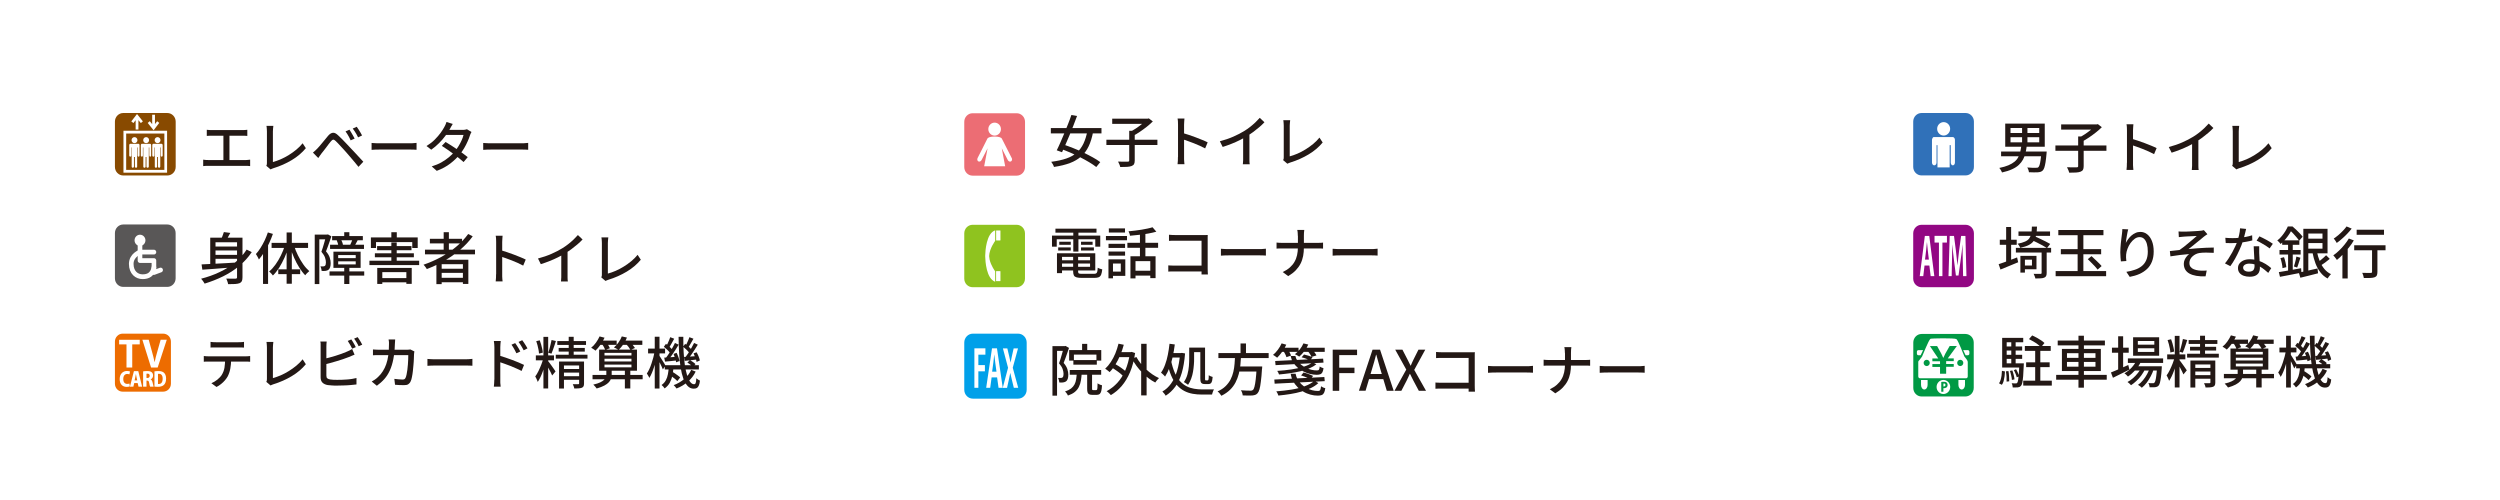 <?xml version="1.0" encoding="UTF-8"?>
<svg id="_レイヤー_2" data-name="レイヤー 2" xmlns="http://www.w3.org/2000/svg" xmlns:xlink="http://www.w3.org/1999/xlink" viewBox="0 0 326.31 65.32">
  <defs>
    <style>
      .cls-1 {
        fill: #920783;
      }

      .cls-2, .cls-3 {
        fill: #fff;
      }

      .cls-4, .cls-5, .cls-6 {
        fill: none;
        stroke: #fff;
      }

      .cls-4, .cls-6 {
        stroke-linecap: round;
        stroke-width: .85px;
      }

      .cls-3 {
        fill-rule: evenodd;
      }

      .cls-7 {
        fill: #595757;
      }

      .cls-8 {
        fill: #094;
      }

      .cls-9 {
        fill: #8fc31f;
      }

      .cls-10 {
        fill: #231815;
      }

      .cls-11 {
        fill: #884a00;
      }

      .cls-12 {
        fill: #ed6c00;
      }

      .cls-5 {
        stroke-width: .5px;
      }

      .cls-13 {
        fill: #00a0e9;
      }

      .cls-14 {
        fill: #3071b9;
      }

      .cls-6 {
        stroke-linejoin: round;
      }

      .cls-15 {
        fill: #ec6d74;
      }
    </style>
    <symbol id="ATM" viewBox="0 0 11.16 11.16">
      <g>
        <path class="cls-1" d="M1.53,0h8.1C10.48,0,11.16.69,11.16,1.53v8.1c0,.85-.69,1.53-1.53,1.53H1.53C.69,11.16,0,10.48,0,9.63V1.53C0,.69.69,0,1.53,0Z"/>
        <g>
          <path class="cls-2" d="M3.88,9.18h-.67l-.24-1.9h-.89l-.23,1.9h-.65l.94-7.19h.81l.93,7.19ZM2.88,6.23l-.2-1.64c-.05-.45-.11-1.03-.15-1.47h-.01c-.04.45-.1,1.04-.15,1.46l-.2,1.65h.71Z"/>
          <path class="cls-2" d="M6.19,3.18h-.82v6h-.64V3.18h-.81v-1.2h2.28v1.2Z"/>
          <path class="cls-2" d="M9.78,9.18h-.61l-.06-2.8c-.02-.96-.04-1.93-.03-2.83h-.01c-.09.86-.21,1.82-.33,2.62l-.41,2.91h-.48l-.37-2.86c-.11-.81-.21-1.79-.29-2.67h-.01c0,.91-.03,1.97-.05,2.86l-.06,2.77h-.58l.22-7.19h.79l.36,2.7c.11.87.2,1.71.27,2.53h.01c.08-.81.18-1.67.29-2.53l.38-2.7h.79l.19,7.19Z"/>
        </g>
      </g>
    </symbol>
    <symbol id="FAX" viewBox="0 0 11.16 11.16">
      <g>
        <path class="cls-13" d="M1.53,0h8.1c.85,0,1.53.69,1.53,1.53v8.1c0,.85-.69,1.53-1.53,1.53H1.53C.69,11.16,0,10.48,0,9.63V1.53C0,.69.69,0,1.53,0Z"/>
        <g>
          <path class="cls-2" d="M1.81,9.3V2.52h1.97v1.09h-1.26v1.79h1.17v1.07h-1.17v2.83h-.71Z"/>
          <path class="cls-2" d="M6.87,9.3h-.74l-.26-1.79h-.98l-.25,1.79h-.72l1.04-6.78h.89l1.03,6.78ZM5.76,6.52l-.22-1.54c-.06-.42-.12-.97-.17-1.38h-.01c-.05.42-.11.98-.16,1.38l-.22,1.55h.78Z"/>
          <path class="cls-2" d="M9.65,9.3h-.79l-.33-1.31c-.12-.47-.21-.83-.3-1.23h-.01c-.08.41-.16.78-.27,1.24l-.3,1.31h-.77l.95-3.45-.92-3.33h.79l.33,1.33c.1.39.17.73.25,1.11h0c.09-.42.15-.73.24-1.12l.31-1.32h.78l-.94,3.32.98,3.46Z"/>
        </g>
      </g>
    </symbol>
    <symbol id="_エレベーター_2" data-name="エレベーター 2" viewBox="0 0 11.16 11.17">
      <g>
        <path class="cls-11" d="M1.53,0h8.1c.85,0,1.54.69,1.54,1.54v8.1c0,.85-.69,1.53-1.53,1.53H1.53c-.85,0-1.53-.69-1.53-1.53V1.53C0,.69.69,0,1.53,0Z"/>
        <g>
          <polygon class="cls-2" points="7.77 1.47 7.36 1.98 7.36 .31 6.85 .31 6.85 2 6.41 1.46 6.03 1.78 7.11 3.09 8.15 1.77 7.77 1.47"/>
          <polygon class="cls-2" points="5.14 1.49 4.06 .18 3.01 1.5 3.39 1.8 3.81 1.28 3.81 2.96 4.32 2.96 4.32 1.27 4.76 1.8 5.14 1.49"/>
        </g>
        <rect class="cls-5" x="1.82" y="3.42" width="7.52" height="7"/>
        <path class="cls-3" d="M4.14,4.85c0,.3-.24.54-.54.54s-.54-.24-.54-.54.24-.54.54-.54.54.24.54.54Z"/>
        <path class="cls-3" d="M4.42,5.52s-.02-.01-.04-.01h-1.61s-.07.03-.09.08c-.03.04-.05.09-.05.15v1.84c0,.12.09.23.19.23s.19-.1.19-.23v-1.42h.07v3.42c0,.12.1.21.21.21s.21-.1.21-.21v-1.72s.05,0,.08,0c.03,0,.06,0,.09,0v1.72c0,.12.09.21.21.21s.21-.1.21-.21v-3.42h.09v1.42c0,.12.08.23.18.23s.17-.1.17-.23v-1.84c0-.11-.06-.2-.13-.22Z"/>
        <path class="cls-3" d="M6.28,4.85c0,.3-.24.54-.54.54s-.54-.24-.54-.54.24-.54.54-.54.54.24.54.54Z"/>
        <path class="cls-3" d="M6.55,5.52s-.02-.01-.04-.01h-1.61s-.06.03-.09.08c-.03.04-.05.09-.05.15v1.84c0,.12.09.23.19.23s.19-.1.19-.23v-1.42h.08v3.42c0,.12.09.21.21.21s.21-.1.21-.21v-1.72s.05,0,.08,0c.03,0,.06,0,.08,0v1.72c0,.12.1.21.21.21.12,0,.22-.1.22-.21v-3.42h.09v1.42c0,.12.08.23.17.23s.17-.1.17-.23v-1.84c0-.11-.05-.2-.13-.22Z"/>
        <path class="cls-3" d="M8.38,4.85c0,.3-.24.54-.54.54s-.54-.24-.54-.54.24-.54.54-.54.54.24.54.54Z"/>
        <path class="cls-3" d="M8.65,5.52s-.02-.01-.03-.01h-1.61s-.07.03-.09.08c-.03.04-.05.09-.05.15v1.84c0,.12.08.23.19.23.1,0,.19-.1.19-.23v-1.42h.08v3.42c0,.12.09.21.21.21.12,0,.22-.1.22-.21v-1.72s.05,0,.08,0c.03,0,.05,0,.08,0v1.72c0,.12.1.21.21.21s.21-.1.21-.21v-3.42h.09v1.42c0,.12.08.23.17.23s.18-.1.18-.23v-1.84c0-.11-.06-.2-.13-.22Z"/>
      </g>
    </symbol>
    <symbol id="_女子トイレ_2" data-name="女子トイレ 2" viewBox="0 0 11.17 11.16">
      <g>
        <path class="cls-15" d="M1.53,0h8.1C10.48,0,11.17.69,11.17,1.53v8.1c0,.85-.69,1.53-1.53,1.53H1.53c-.85,0-1.53-.69-1.53-1.53V1.53C0,.69.69,0,1.53,0Z"/>
        <path class="cls-3" d="M6.74,2.84c0,.64-.52,1.16-1.16,1.16s-1.16-.52-1.16-1.16.52-1.16,1.16-1.16,1.16.52,1.16,1.16Z"/>
        <path class="cls-3" d="M8.71,7.99s-1.63-3.1-1.79-3.43c-.11-.23-.56-.39-1.34-.39s-1.23.16-1.34.39c-.15.33-1.78,3.43-1.78,3.43-.13.24-.07.52.13.62.2.1.46,0,.59-.24l1.11-2.11-.63,3.22h3.86l-.63-3.22,1.11,2.11c.12.24.39.35.59.24.2-.11.26-.38.13-.62Z"/>
      </g>
    </symbol>
    <symbol id="_男トイレ_2" data-name="男トイレ 2" viewBox="0 0 11.16 11.16">
      <g>
        <path class="cls-14" d="M1.53,0h8.1C10.48,0,11.16.69,11.16,1.53v8.1c0,.85-.69,1.53-1.53,1.53H1.53C.69,11.16,0,10.48,0,9.63V1.53C0,.69.69,0,1.53,0Z"/>
        <g>
          <path class="cls-3" d="M6.79,2.83c0,.66-.54,1.2-1.19,1.2s-1.2-.54-1.2-1.2.54-1.2,1.2-1.2,1.19.54,1.19,1.2Z"/>
          <path class="cls-3" d="M7.39,4.32s-.05-.02-.08-.02h-3.55c-.08,0-.15.07-.2.18-.06.09-.11.2-.11.33v4.05c0,.28.19.5.42.5s.42-.22.42-.5v-3.12h.17v3.99h2.24v-3.99h.2v3.12c0,.28.17.5.38.5s.39-.22.39-.5v-4.05c0-.24-.13-.42-.29-.48Z"/>
        </g>
      </g>
    </symbol>
    <symbol id="_障害者トイレ_2" data-name="障害者トイレ 2" viewBox="0 0 11.16 11.16">
      <g>
        <path class="cls-7" d="M1.53,0h8.1C10.48,0,11.16.69,11.16,1.53v8.1c0,.85-.69,1.53-1.53,1.53H1.53C.69,11.16,0,10.48,0,9.63V1.53C0,.69.69,0,1.53,0Z"/>
        <path class="cls-3" d="M5.61,2.83c0,.55-.44,1-1,1s-1-.45-1-1,.45-1,1-1,1,.45,1,1Z"/>
        <polyline class="cls-6" points="4.61 3.66 4.61 6.45 7.17 6.45 7.17 8.59 8.4 8.14"/>
        <path class="cls-4" d="M7.17,4.94h-2.56s-1.61.54-1.61,2.11,1.04,2.29,2.08,2.29,1.8-.37,2.09-1.65"/>
      </g>
    </symbol>
    <symbol id="_電話" data-name="電話" viewBox="0 0 11.16 11.16">
      <g>
        <path class="cls-9" d="M1.53,0h8.1c.84,0,1.53.69,1.53,1.53v8.1c0,.85-.69,1.53-1.53,1.53H1.53C.69,11.16,0,10.48,0,9.63V1.53C0,.69.69,0,1.53,0Z"/>
        <g>
          <path class="cls-2" d="M5.68.99c-1.62.55-1.81,3.66-1.83,4.49h0v.21h0c.02.83.21,3.94,1.83,4.5v-1.87s-.77-.99-1.03-2.13c-.04-.2-.07-.39-.08-.59.05-1.36,1.11-2.72,1.11-2.72V.99Z"/>
          <path class="cls-2" d="M5.91,1.01h.69s.05.02.05.05v1.69s-.02.05-.05.05h-.69s-.05-.02-.05-.05v-1.69s.02-.05.05-.05Z"/>
          <path class="cls-2" d="M5.91,8.29h.69s.05.02.05.05v1.69s-.02.05-.05.05h-.7s-.05-.02-.05-.05v-1.69s.02-.05.05-.05Z"/>
        </g>
      </g>
    </symbol>
  </defs>
  <g id="_レイヤー_1-2" data-name="レイヤー 1">
    <g>
      <rect class="cls-2" width="326.31" height="65.32"/>
      <g>
        <g>
          <use width="11.16" height="11.17" transform="translate(15 14.75) scale(.71 .73)" xlink:href="#_エレベーター_2"/>
          <g>
            <path class="cls-10" d="M26.53,20.84c.11.01.23.03.34.04.12,0,.23.01.34.01h4.81c.12,0,.23,0,.33-.02.11-.01.21-.02.3-.03v.84c-.1-.01-.21-.02-.34-.03-.12,0-.22,0-.3,0h-4.81c-.11,0-.22,0-.33,0-.11,0-.23.01-.35.03v-.84ZM26.98,16.94c.1.01.21.03.34.03.13,0,.23.01.31.01h3.99c.11,0,.22,0,.34-.01.11,0,.22-.02.32-.03v.8c-.1,0-.21-.02-.32-.02-.11,0-.23,0-.33,0h-3.99c-.08,0-.19,0-.31,0-.13,0-.24.01-.34.02v-.8ZM29.16,21.31v-3.92h.79v3.92h-.79Z"/>
            <path class="cls-10" d="M34.76,21.65c.03-.07.06-.14.07-.2,0-.06.01-.13.01-.21v-4.07c0-.08,0-.16-.01-.26s-.01-.18-.02-.27-.02-.15-.03-.21h.9c-.01.11-.03.23-.04.36-.01.13-.02.26-.02.37v3.99c.33-.09.67-.21,1.02-.36.36-.16.71-.34,1.06-.56.35-.22.68-.45.99-.71s.58-.53.81-.82l.42.64c-.49.59-1.09,1.11-1.83,1.55-.73.44-1.54.8-2.42,1.07-.04.01-.1.03-.16.06-.07.02-.13.06-.2.09l-.54-.46Z"/>
            <path class="cls-10" d="M40.84,19.92c.1-.08.19-.16.28-.24.08-.08.17-.17.28-.27.09-.09.19-.2.3-.33.11-.13.23-.27.36-.43.13-.16.26-.31.39-.47.13-.16.25-.31.37-.45.2-.24.41-.37.62-.4.21-.03.44.09.7.34.16.14.32.3.5.48.17.18.35.36.52.54s.33.34.47.5c.17.17.35.37.56.59s.42.45.63.68c.22.23.42.45.6.65l-.63.67c-.17-.21-.34-.42-.53-.65-.19-.22-.38-.44-.56-.66s-.35-.41-.5-.58c-.11-.12-.22-.25-.35-.39-.13-.14-.26-.28-.39-.42-.13-.14-.25-.27-.36-.39-.11-.12-.2-.21-.28-.28-.13-.13-.24-.19-.33-.18s-.19.08-.31.23c-.08.1-.18.21-.28.35-.1.14-.21.28-.32.43-.11.15-.22.29-.33.43s-.2.26-.28.35c-.08.1-.16.21-.23.32-.08.11-.15.21-.2.29l-.69-.71ZM45.61,16.92c.06.09.14.21.22.35.08.14.17.28.25.43.08.15.15.27.21.39l-.52.23c-.06-.14-.13-.28-.2-.41-.07-.13-.15-.27-.23-.4-.08-.13-.16-.25-.24-.36l.51-.22ZM46.56,16.54c.07.09.15.2.23.34.09.14.17.28.26.42.09.14.16.27.21.38l-.52.25c-.06-.14-.13-.28-.21-.41-.08-.13-.16-.26-.24-.39-.08-.12-.16-.24-.25-.35l.51-.23Z"/>
            <path class="cls-10" d="M48.51,18.66c.08,0,.18.01.3.02s.25.01.39.02c.14,0,.27,0,.4,0h3.96c.17,0,.33,0,.47-.02.14-.01.25-.02.34-.03v.9c-.08,0-.2-.01-.35-.02-.15,0-.31-.01-.47-.01h-3.96c-.2,0-.4,0-.6.01-.2,0-.36.02-.49.03v-.9Z"/>
            <path class="cls-10" d="M59.1,16.17c-.07.11-.14.22-.21.35-.07.13-.12.23-.16.3-.16.27-.35.57-.59.9-.24.33-.52.65-.83.96-.31.31-.65.6-1.02.86l-.62-.48c.42-.26.79-.54,1.09-.85s.56-.6.76-.88.36-.54.48-.76c.04-.07.09-.17.15-.3.06-.13.1-.25.13-.35l.83.26ZM61.53,17.25c-.03.06-.07.13-.11.21-.04.08-.07.16-.09.24-.07.23-.17.49-.3.77-.12.28-.27.57-.44.86s-.37.57-.58.83c-.33.41-.75.81-1.23,1.18-.49.38-1.08.7-1.77.96l-.66-.58c.48-.15.9-.32,1.27-.53.37-.21.7-.44.99-.68.29-.25.54-.49.75-.75.18-.21.35-.45.5-.7.15-.25.29-.51.4-.76.11-.25.2-.48.24-.69h-2.6l.28-.66h2.22c.1,0,.2,0,.3-.02s.18-.03.25-.06l.59.36ZM58.16,18.53c.23.14.47.29.74.46s.52.34.79.52c.26.18.51.36.75.53.24.17.44.33.61.47l-.54.64c-.17-.15-.36-.32-.59-.5-.23-.18-.48-.37-.74-.57s-.53-.38-.79-.56c-.26-.18-.5-.34-.72-.48l.5-.52Z"/>
            <path class="cls-10" d="M63.08,18.66c.08,0,.18.01.3.02s.25.01.39.02c.14,0,.27,0,.4,0h3.96c.17,0,.33,0,.47-.02.14-.01.25-.02.34-.03v.9c-.08,0-.2-.01-.35-.02-.15,0-.31-.01-.47-.01h-3.96c-.2,0-.4,0-.6.01-.2,0-.36.02-.49.03v-.9Z"/>
          </g>
        </g>
        <g>
          <use width="11.16" height="11.16" transform="translate(15 29.3) scale(.71 .73)" xlink:href="#_障害者トイレ_2"/>
          <g>
            <path class="cls-10" d="M32.2,32.58l.66.33c-.46.69-1.01,1.29-1.64,1.81-.63.52-1.33.97-2.1,1.35s-1.57.69-2.41.95c-.03-.06-.07-.13-.13-.21-.06-.08-.11-.16-.17-.24-.06-.08-.12-.14-.16-.19.85-.22,1.65-.5,2.4-.86.75-.35,1.43-.77,2.03-1.26.61-.49,1.11-1.05,1.52-1.69ZM26.32,34.51c.4-.02.87-.04,1.41-.07.54-.03,1.11-.06,1.72-.09.61-.04,1.21-.07,1.81-.11v.59c-.59.05-1.16.1-1.75.14-.58.05-1.14.09-1.67.13-.53.04-1.01.07-1.43.1l-.1-.69ZM27.44,31.02h3.72v.6h-3.03v3.18h-.69v-3.79ZM27.88,32.18h3.36v.51h-3.36v-.51ZM27.88,33.27h3.36v.51h-3.36v-.51ZM29.22,30.29l.84.11c-.1.2-.21.4-.33.6-.12.2-.22.37-.32.5l-.62-.13c.08-.16.16-.34.24-.54s.14-.38.19-.54ZM30.94,31.02h.71v5.17c0,.21-.03.38-.08.5-.06.12-.16.21-.3.27-.15.06-.34.09-.59.11-.25.01-.55.02-.91.02,0-.07-.03-.15-.05-.24s-.06-.17-.09-.26c-.03-.09-.07-.16-.1-.23.17,0,.34,0,.51.01s.31,0,.44,0h.26c.08,0,.13-.02.16-.05.03-.03.04-.07.04-.14v-5.16Z"/>
            <path class="cls-10" d="M34.97,30.34l.65.19c-.14.41-.31.82-.5,1.23s-.4.79-.63,1.15c-.23.36-.46.69-.7.96-.02-.06-.05-.13-.1-.22-.05-.09-.09-.18-.15-.27-.05-.09-.1-.16-.14-.22.21-.23.42-.5.61-.81.19-.3.37-.63.54-.98.16-.35.3-.7.42-1.05ZM34.33,32.27l.66-.65h0v5.44h-.66v-4.79ZM37.17,32.02l.51.14c-.15.5-.32.98-.54,1.46-.21.48-.45.91-.7,1.32-.26.4-.53.74-.82,1.02-.04-.05-.09-.11-.14-.18-.06-.07-.12-.13-.18-.19-.06-.06-.12-.11-.17-.15.29-.24.56-.54.82-.9.26-.36.5-.76.71-1.19.21-.43.39-.87.52-1.3ZM35.45,31.7h4.76v.66h-4.76v-.66ZM36.32,35.15h2.86v.63h-2.86v-.63ZM37.41,30.34h.68v6.69h-.68v-6.69ZM38.38,32.06c.13.42.3.85.51,1.27.21.42.44.81.69,1.17.25.36.52.65.79.89-.08.06-.17.15-.28.25s-.18.2-.25.29c-.27-.27-.53-.61-.78-1.01-.25-.4-.48-.83-.68-1.29s-.38-.94-.52-1.42l.51-.15Z"/>
            <path class="cls-10" d="M41.08,30.62h1.71v.62h-1.11v5.84h-.6v-6.46ZM42.59,30.62h.11l.1-.03.45.26c-.07.2-.14.42-.22.65-.08.23-.16.46-.24.68-.08.22-.16.43-.24.63.25.29.41.56.49.82.08.25.12.49.12.71,0,.21-.02.39-.07.54-.05.15-.13.27-.24.34-.05.04-.11.07-.18.09-.07.02-.14.04-.21.05-.14.01-.3.02-.48,0,0-.08-.02-.18-.05-.29-.03-.11-.06-.21-.11-.3.07,0,.14,0,.2,0h.17c.09,0,.17-.03.22-.07.05-.04.08-.1.1-.18s.03-.18.03-.28c0-.18-.04-.39-.12-.63-.08-.23-.24-.48-.47-.75.06-.17.12-.34.18-.53s.12-.38.17-.57c.06-.19.11-.37.15-.54s.09-.31.12-.43v-.2ZM43.01,35.42h4.53v.55h-4.53v-.55ZM43.08,31.94h4.43v.55h-4.43v-.55ZM43.35,30.81h4.01v.55h-4.01v-.55ZM43.52,32.85h3.55v2.11h-3.55v-2.11ZM43.94,31.37l.57-.12c.06.11.11.23.16.36.05.13.08.24.09.34l-.59.14c-.01-.1-.04-.22-.08-.35-.04-.13-.09-.26-.14-.37ZM44.14,33.29v.4h2.29v-.4h-2.29ZM44.14,34.11v.4h2.29v-.4h-2.29ZM44.93,30.31h.67v.89h-.67v-.89ZM44.93,34.85h.67v2.22h-.67v-2.22ZM46.02,31.23l.66.14c-.07.13-.13.25-.2.37-.06.12-.12.23-.18.32l-.58-.12c.05-.11.1-.23.16-.36.06-.13.1-.25.13-.35Z"/>
            <path class="cls-10" d="M48.22,34.03h6.49v.57h-6.49v-.57ZM48.41,30.99h6.11v1.38h-.71v-.77h-4.73v.77h-.67v-1.38ZM48.93,33.06h5.09v.52h-5.09v-.52ZM49.22,32.12h4.49v.54h-4.49v-.54ZM49.24,34.97h4.5v2.08h-.7v-1.53h-3.14v1.54h-.66v-2.1ZM49.49,36.3h3.93v.55h-3.93v-.55ZM51.08,30.31h.71v1.01h-.71v-1.01ZM51.08,31.65h.7v2.63h-.7v-2.63Z"/>
            <path class="cls-10" d="M61.11,30.54l.59.31c-.48.65-1.03,1.24-1.67,1.77-.64.54-1.32,1.01-2.05,1.43-.73.42-1.49.77-2.27,1.07-.03-.05-.07-.12-.12-.19-.05-.07-.1-.14-.16-.21-.06-.07-.11-.13-.15-.17.79-.27,1.54-.6,2.27-.99.72-.39,1.39-.85,2-1.36.61-.51,1.13-1.07,1.57-1.67ZM55.47,32.59h6.53v.61h-6.53v-.61ZM56.11,31.17h4.2v.6h-4.2v-.6ZM56.96,33.9h4.17v3.16h-.71v-2.58h-2.77v2.61h-.69v-3.18ZM57.34,35.08h3.35v.54h-3.35v-.54ZM57.34,36.26h3.35v.58h-3.35v-.58ZM57.91,30.31h.68v2.62h-.68v-2.62Z"/>
            <path class="cls-10" d="M64.76,35.79v-4.21c0-.12,0-.25-.01-.4,0-.15-.03-.29-.05-.41h.9c0,.12-.02.25-.03.4-.01.15-.02.29-.02.42v4.21c0,.08,0,.17,0,.28s.01.22.02.34c0,.11.02.22.03.31h-.9c.02-.13.03-.28.04-.46,0-.18.01-.34.01-.48ZM65.37,32.66c.24.07.5.15.8.25s.6.21.9.32c.3.11.59.23.86.34s.5.21.69.31l-.33.79c-.2-.11-.43-.22-.69-.34-.26-.11-.52-.22-.78-.33-.27-.11-.53-.2-.78-.29s-.47-.16-.67-.23v-.82Z"/>
            <path class="cls-10" d="M70.22,33.74c.64-.17,1.23-.37,1.77-.61.54-.24,1.01-.48,1.41-.73.26-.16.51-.33.75-.52.25-.19.48-.4.7-.6.22-.21.41-.41.58-.6l.61.58c-.21.22-.44.44-.69.65-.25.21-.51.42-.78.62s-.55.38-.84.56c-.27.17-.57.33-.91.5-.34.17-.7.33-1.08.48-.38.15-.76.29-1.15.41l-.36-.72ZM73.27,32.78l.81-.21v3.3c0,.1,0,.2,0,.32,0,.11,0,.22.01.32,0,.1.02.17.03.23h-.9c0-.05.01-.13.02-.23,0-.1.02-.2.02-.32,0-.11,0-.22,0-.32v-3.09Z"/>
            <path class="cls-10" d="M78.48,36.21c.03-.07.06-.14.07-.2,0-.06.01-.13.01-.21v-4.07c0-.08,0-.16-.01-.26s-.01-.18-.02-.27-.02-.15-.03-.21h.9c-.01.11-.03.23-.04.36-.01.13-.02.26-.02.37v3.99c.33-.09.67-.21,1.02-.36.36-.16.71-.34,1.06-.56.35-.22.68-.45.99-.71s.58-.53.81-.82l.42.64c-.49.59-1.09,1.11-1.83,1.55-.73.44-1.54.8-2.42,1.07-.04.01-.1.03-.16.06-.07.02-.13.06-.2.09l-.54-.46Z"/>
          </g>
        </g>
        <g>
          <g>
            <path class="cls-12" d="M22.31,50.08c0,.57-.45,1.04-1.01,1.04h-5.3c-.55,0-1-.46-1-1.04v-5.49c0-.57.45-1.04,1-1.04h5.3c.56,0,1.01.46,1.01,1.04v5.49Z"/>
            <g>
              <path class="cls-2" d="M18.23,44.95h-.97v3.02h-.75v-3.02h-.96v-.6h2.69v.6Z"/>
              <path class="cls-2" d="M21.77,44.34l-1.19,3.63h-.86l-1.14-3.63h.83l.44,1.6c.12.43.23.86.32,1.3h.02c.09-.43.2-.88.33-1.3l.45-1.6h.81Z"/>
            </g>
            <g>
              <path class="cls-2" d="M16.95,50.43c-.07.03-.22.07-.41.07-.62,0-.92-.45-.92-1.01,0-.73.46-1.07.96-1.07.2,0,.33.04.39.07l-.08.38c-.07-.03-.16-.06-.28-.06-.28,0-.52.2-.52.66,0,.42.2.64.52.64.1,0,.22-.02.28-.05l.06.37Z"/>
              <path class="cls-2" d="M18.54,50.47h-.46l-.11-.47h-.45l-.11.47h-.45l.52-2.03h.57l.5,2.03ZM17.91,49.65l-.09-.41c-.03-.12-.06-.3-.08-.43h0c-.03.12-.06.31-.08.43l-.09.41h.35Z"/>
              <path class="cls-2" d="M19.66,49.52c.13.06.2.19.25.38.05.22.11.49.14.57h-.46c-.03-.06-.08-.24-.12-.48-.04-.25-.11-.31-.26-.31h-.09v.79h-.44v-2c.14-.02.33-.04.53-.04.26,0,.77.03.77.59,0,.24-.14.42-.32.5h0ZM19.24,49.34c.19,0,.3-.12.3-.29,0-.23-.16-.28-.27-.28-.07,0-.12,0-.15.01v.55h.12Z"/>
              <path class="cls-2" d="M20.17,48.47c.13-.02.32-.04.51-.04.32,0,.54.07.7.2.19.16.3.42.3.79,0,.43-.14.7-.31.84-.17.15-.44.23-.78.23-.19,0-.34-.02-.43-.03v-1.99ZM20.62,50.12s.07,0,.11,0c.29,0,.5-.2.5-.7,0-.42-.19-.63-.47-.63-.06,0-.11,0-.14.01v1.32Z"/>
            </g>
          </g>
          <g>
            <path class="cls-10" d="M26.61,46.47c.1,0,.21.02.32.03s.23.01.34.01h4.77c.08,0,.18,0,.3-.01s.23-.02.31-.03v.75c-.08,0-.18-.02-.3-.02-.11,0-.22,0-.32,0h-4.77c-.11,0-.23,0-.34,0-.12,0-.22,0-.32.02v-.75ZM27.47,44.62c.11.01.23.03.35.04.12,0,.24.01.36.01h2.94c.11,0,.23,0,.36-.01.13,0,.25-.02.37-.04v.75c-.12,0-.24-.02-.36-.02s-.25,0-.36,0h-2.94c-.12,0-.25,0-.37,0-.13,0-.24,0-.34.02v-.75ZM30.17,46.86c0,.46-.04.88-.11,1.26s-.19.72-.35,1.03c-.09.16-.21.32-.35.49-.15.17-.31.33-.5.48-.19.15-.38.28-.6.39l-.67-.49c.27-.11.52-.27.77-.46.24-.2.44-.4.58-.62.18-.29.3-.6.36-.95.05-.35.08-.72.09-1.12h.79Z"/>
            <path class="cls-10" d="M34.76,49.85c.03-.07.06-.14.07-.2,0-.06.01-.13.01-.21v-4.07c0-.08,0-.16-.01-.26s-.01-.18-.02-.27-.02-.15-.03-.21h.9c-.01.11-.03.23-.04.36-.01.13-.02.26-.02.37v3.99c.33-.09.67-.21,1.02-.36.36-.16.71-.34,1.06-.56.35-.22.68-.45.99-.71s.58-.53.81-.82l.42.64c-.49.59-1.09,1.11-1.83,1.55-.73.44-1.54.8-2.42,1.07-.04.01-.1.03-.16.06-.07.02-.13.06-.2.09l-.54-.46Z"/>
            <path class="cls-10" d="M42.64,44.58c0,.1-.02.21-.03.33,0,.12-.01.24-.01.34v3.77c0,.18.04.3.12.36.08.07.21.12.38.15.11.01.25.03.41.04.16,0,.33.01.5.01.19,0,.4,0,.63-.01s.46-.02.69-.04c.23-.02.45-.04.66-.08.21-.03.39-.07.54-.11v.84c-.22.03-.48.05-.78.08s-.6.04-.91.05-.6.02-.87.02c-.22,0-.44,0-.65-.02-.21-.01-.39-.03-.55-.05-.29-.05-.52-.16-.68-.32-.16-.16-.24-.39-.24-.7v-3.99c0-.06,0-.13,0-.21v-.24c-.02-.08-.03-.15-.04-.22h.85ZM42.26,46.85c.22-.05.47-.11.73-.18.26-.07.53-.15.8-.23.27-.08.53-.17.78-.26.25-.09.48-.18.68-.27.12-.05.24-.1.36-.16.12-.06.23-.12.35-.2l.32.74c-.12.05-.25.1-.39.16-.14.06-.26.11-.38.16-.22.09-.47.18-.74.27-.28.09-.56.18-.86.27-.3.09-.59.17-.87.25s-.55.15-.78.2v-.76ZM45.86,44.31c.06.08.13.18.2.31.07.12.14.24.21.36.07.12.13.23.17.33l-.47.2c-.07-.15-.16-.32-.27-.51-.11-.19-.21-.36-.31-.5l.47-.2ZM46.68,44c.06.09.13.19.21.31.08.12.15.24.22.36.07.12.13.23.17.32l-.47.2c-.07-.16-.16-.33-.27-.51-.11-.19-.22-.35-.32-.48l.47-.2Z"/>
            <path class="cls-10" d="M51.58,44.32c0,.08-.01.18-.02.3s-.01.22-.02.31c-.02.74-.09,1.39-.2,1.94-.11.56-.26,1.05-.45,1.47s-.43.8-.71,1.12c-.28.32-.62.62-.99.89l-.67-.55c.13-.07.27-.16.42-.26s.29-.22.42-.35c.23-.22.44-.46.61-.74.18-.27.32-.58.44-.91.12-.34.21-.72.27-1.15.06-.43.09-.91.09-1.45,0-.05,0-.12,0-.2s0-.16-.02-.23c0-.08-.02-.14-.03-.2h.85ZM54.09,45.85c0,.06-.02.13-.03.2-.01.07-.02.13-.02.18,0,.15-.01.34-.02.58,0,.24-.03.5-.05.78s-.05.56-.08.84c-.03.28-.07.53-.12.77-.04.24-.1.43-.17.57-.07.17-.18.29-.31.38s-.31.12-.54.12c-.19,0-.39,0-.6-.01-.21-.01-.4-.02-.59-.04l-.09-.77c.19.02.38.04.56.06s.35.03.5.03c.11,0,.2-.02.26-.05.06-.04.11-.1.15-.19.05-.1.09-.24.13-.43.04-.18.07-.38.1-.6s.05-.45.07-.69c.02-.24.03-.46.04-.67s.01-.4.01-.56h-3.72c-.14,0-.28,0-.44,0-.16,0-.31.01-.45.02v-.76c.14,0,.29.02.44.03s.3.01.44.01h3.5c.1,0,.19,0,.27-.01s.16-.02.23-.03l.51.25Z"/>
            <path class="cls-10" d="M55.8,46.85c.08,0,.18.01.3.02s.25.01.39.02c.14,0,.27,0,.4,0h3.96c.17,0,.33,0,.47-.02.14-.01.25-.02.34-.03v.9c-.08,0-.2-.01-.35-.02-.15,0-.31-.01-.47-.01h-3.96c-.2,0-.4,0-.6.01-.2,0-.36.02-.49.03v-.9Z"/>
            <path class="cls-10" d="M64.53,49.53v-4.21c0-.12,0-.25-.02-.4-.01-.15-.03-.29-.05-.41h.9c0,.12-.02.25-.04.4-.01.15-.02.29-.02.42v1.44c0,.29,0,.58,0,.88s0,.57,0,.83v1.06c0,.07,0,.17,0,.28s0,.23.02.34c.01.12.02.22.03.31h-.89c.01-.13.03-.28.04-.46s.02-.33.02-.47ZM65.15,46.41c.24.07.5.15.8.25s.59.21.9.32c.3.11.59.22.86.34s.5.22.69.31l-.32.79c-.2-.11-.43-.22-.69-.33-.25-.11-.52-.22-.78-.33s-.53-.2-.78-.29c-.25-.09-.47-.16-.67-.23v-.82ZM67.24,44.78c.07.09.14.2.23.33.08.13.16.26.24.39.08.13.14.26.2.38l-.51.23c-.06-.14-.13-.27-.2-.4-.07-.12-.14-.25-.21-.37s-.15-.24-.23-.35l.49-.21ZM68.16,44.4c.07.09.14.19.23.32.08.13.17.26.25.39.08.13.15.25.21.36l-.5.25c-.07-.14-.14-.27-.21-.39s-.14-.24-.22-.36c-.08-.12-.16-.23-.24-.34l.49-.23Z"/>
            <path class="cls-10" d="M70.91,46.73l.41.19c-.06.24-.13.5-.21.77-.08.27-.17.54-.27.81s-.2.52-.31.75c-.11.23-.23.43-.34.6-.02-.07-.05-.15-.09-.24-.04-.08-.08-.17-.12-.26-.04-.08-.08-.16-.12-.21.14-.18.28-.42.42-.7.14-.28.26-.57.38-.87s.2-.59.27-.85ZM69.94,46.39h2.37v.64h-2.37v-.64ZM69.99,44.53l.46-.11c.07.17.13.35.18.54.05.2.1.39.14.57.04.18.07.35.08.5l-.5.12c0-.15-.03-.31-.06-.5s-.08-.38-.13-.58c-.05-.2-.11-.38-.17-.55ZM70.93,43.97h.62v6.73h-.62v-6.73ZM71.55,47.14c.05.05.12.14.21.27.09.12.19.26.29.4.1.14.2.28.28.4.08.12.14.22.18.27l-.44.53c-.04-.1-.09-.22-.17-.37-.07-.14-.15-.3-.24-.46-.09-.16-.17-.31-.24-.45-.08-.14-.14-.25-.2-.33l.33-.27ZM72,44.38l.56.13c-.06.18-.12.37-.19.58-.07.2-.13.4-.2.58-.07.19-.13.35-.19.49l-.42-.12c.05-.15.11-.32.16-.51.05-.19.1-.39.15-.59.05-.2.09-.39.12-.55ZM72.54,46.3h4.14v.51h-4.14v-.51ZM72.74,44.52h3.75v.5h-3.75v-.5ZM72.92,45.41h3.41v.48h-3.41v-.48ZM72.97,47.19h2.79v.51h-2.15v3.01h-.64v-3.52ZM73.32,48.16h2.5v.47h-2.5v-.47ZM73.32,49.1h2.5v.47h-2.5v-.47ZM74.23,43.96h.65v2.63h-.65v-2.63ZM75.58,47.19h.65v2.86c0,.16-.02.28-.06.36s-.11.15-.22.2c-.11.04-.25.07-.41.08s-.36.02-.59.01c0-.08-.03-.18-.07-.28s-.08-.2-.12-.27c.16,0,.3,0,.43,0h.27s.08,0,.1-.03.03-.04.03-.08v-2.86Z"/>
            <path class="cls-10" d="M78.26,43.91l.65.17c-.15.32-.33.63-.54.93s-.43.55-.65.76c-.04-.04-.09-.08-.16-.13-.07-.05-.14-.1-.21-.14-.07-.05-.13-.08-.19-.11.23-.18.44-.4.63-.67s.35-.54.47-.81ZM77.34,48.94h6.54v.56h-6.54v-.56ZM79.15,48.27h.69v.64c0,.16-.03.32-.08.49-.05.17-.15.33-.28.48-.14.16-.34.3-.59.44-.26.14-.59.27-1.01.39-.05-.07-.11-.16-.2-.26s-.16-.18-.24-.25c.38-.09.68-.18.9-.29.22-.1.39-.22.51-.33.11-.12.19-.24.23-.36.04-.12.06-.23.06-.34v-.62ZM78.17,44.46h2.32v.55h-2.32v-.55ZM78.2,45.63h4.94v2.76h-4.94v-2.76ZM78.56,44.9l.58-.2c.09.11.18.24.27.38.09.14.15.27.19.38l-.6.21c-.04-.1-.1-.23-.18-.38-.08-.15-.17-.28-.26-.4ZM78.9,46.06v.34h3.52v-.34h-3.52ZM78.9,46.82v.36h3.52v-.36h-3.52ZM78.9,47.59v.36h3.52v-.36h-3.52ZM81.17,43.91l.66.15c-.12.32-.28.62-.48.9-.2.28-.4.52-.61.72-.04-.04-.1-.08-.18-.12-.08-.04-.15-.08-.23-.12s-.14-.07-.2-.09c.22-.17.42-.39.6-.65s.33-.52.43-.79ZM81.01,44.46h2.83v.55h-2.83v-.55ZM81.56,48.28h.71v2.42h-.71v-2.42ZM81.68,44.88l.55-.24c.12.11.24.24.36.39.12.15.22.28.29.39l-.58.26c-.06-.11-.15-.24-.26-.4-.12-.15-.24-.29-.36-.4Z"/>
            <path class="cls-10" d="M85.43,45.91l.39.12c-.05.29-.11.59-.18.9-.07.31-.16.62-.25.91s-.19.58-.3.83c-.11.26-.22.48-.34.66-.03-.09-.08-.19-.15-.3-.07-.11-.12-.21-.17-.28.11-.16.22-.35.32-.57.1-.22.2-.46.28-.72.09-.26.17-.52.24-.79.07-.27.12-.52.16-.77ZM84.59,45.5h2.22v.63h-2.22v-.63ZM85.46,43.95h.62v6.76h-.62v-6.76ZM86.04,46.39s.1.13.17.26c.08.12.16.26.25.4.09.14.17.28.25.4s.12.21.15.27l-.34.5c-.03-.1-.08-.22-.15-.36-.07-.15-.14-.3-.22-.45-.08-.15-.15-.3-.22-.43-.07-.13-.13-.24-.17-.32l.27-.26ZM87.29,47.94h.62c-.03.37-.08.73-.15,1.07-.07.35-.19.66-.34.95-.16.29-.38.53-.67.74-.04-.07-.1-.15-.18-.24s-.15-.16-.22-.21c.25-.17.43-.38.56-.62.13-.24.22-.51.27-.8.05-.29.09-.58.11-.89ZM86.65,45.26l.27-.38c.16.11.32.24.48.39.16.15.28.28.36.4l-.28.43c-.08-.12-.2-.26-.36-.42-.16-.16-.32-.3-.47-.42ZM86.69,46.68c.23,0,.49-.03.78-.05s.59-.04.91-.07v.48c-.27.03-.55.06-.82.09s-.52.05-.76.07l-.1-.52ZM86.77,47.67h4.45v.55h-4.45v-.55ZM88.09,44.76l.49.23c-.13.21-.27.44-.42.68-.15.24-.3.47-.46.69-.16.22-.3.41-.44.58l-.37-.2c.14-.17.28-.37.43-.6.15-.23.29-.47.43-.71.14-.24.25-.46.35-.67ZM87.48,44.01l.52.2c-.11.2-.23.42-.35.63-.12.22-.23.4-.32.55l-.38-.17c.06-.11.13-.24.19-.38s.13-.29.19-.43c.06-.15.11-.28.15-.4ZM87.37,48.92l.35-.42c.13.07.26.16.39.25.14.09.26.18.38.27s.22.17.29.25l-.37.47c-.07-.08-.17-.17-.29-.27s-.25-.19-.38-.29c-.13-.1-.26-.18-.38-.26ZM87.91,46.2l.4-.15c.09.18.17.36.24.56.07.2.12.37.14.51l-.44.17c-.02-.15-.06-.33-.13-.54-.07-.21-.14-.4-.21-.57ZM90.22,48.27l.58.23c-.24.51-.58.94-1.01,1.32-.43.37-.93.67-1.49.89-.04-.06-.09-.14-.17-.23s-.14-.16-.2-.21c.54-.2,1.01-.48,1.4-.82.39-.34.69-.73.89-1.18ZM88.58,43.96h.61c0,.69,0,1.35.04,1.98.03.62.09,1.19.16,1.71.08.51.17.95.29,1.33s.25.66.4.86c.15.2.32.31.51.31.1,0,.17-.05.21-.16.04-.1.07-.31.09-.62.06.06.14.12.23.18.09.06.17.1.24.13-.03.28-.08.49-.15.64-.06.15-.15.26-.25.32-.1.06-.24.09-.42.09-.31,0-.57-.12-.79-.35-.22-.23-.41-.56-.56-.97-.15-.42-.27-.91-.36-1.48s-.15-1.19-.19-1.86c-.04-.68-.06-1.38-.07-2.11ZM89.16,45.26l.27-.38c.16.11.31.24.48.39.16.15.29.28.37.4l-.28.43c-.08-.12-.2-.26-.36-.42s-.32-.3-.47-.42ZM89.27,46.59c.22-.01.48-.03.77-.05.29-.02.59-.04.9-.06v.45c-.27.03-.54.06-.81.09-.26.03-.52.06-.75.08l-.1-.51ZM90.59,44.76l.49.23c-.13.21-.26.43-.41.65-.15.23-.29.44-.44.66-.15.21-.29.4-.42.56l-.37-.2c.13-.17.27-.36.41-.58.14-.22.28-.45.41-.68.13-.23.24-.44.34-.64ZM89.98,44.01l.53.2c-.11.2-.23.41-.35.62-.12.22-.23.4-.32.54l-.38-.17c.06-.11.12-.24.19-.38.07-.14.13-.28.19-.43.06-.15.11-.28.15-.4ZM89.73,47.31l.33-.31c.13.07.27.16.4.26.14.1.25.19.32.27l-.36.34c-.08-.08-.18-.18-.32-.28s-.26-.2-.39-.27ZM90.52,46.13l.4-.15c.1.17.19.35.27.55.08.2.13.37.16.52l-.43.19c-.02-.15-.07-.33-.15-.54s-.16-.4-.24-.57Z"/>
          </g>
        </g>
      </g>
      <g>
        <g>
          <use width="11.17" height="11.16" transform="translate(125.86 14.78) scale(.71 .73)" xlink:href="#_女子トイレ_2"/>
          <g>
            <path class="cls-10" d="M137.16,16.72h6.61v.69h-6.61v-.69ZM141.94,17.04l.74.17c-.14.73-.33,1.36-.58,1.88-.25.52-.57.97-.97,1.32-.4.36-.89.65-1.47.87-.58.22-1.28.39-2.09.51-.03-.11-.08-.22-.15-.35s-.14-.23-.21-.32c.77-.1,1.42-.24,1.97-.43s1-.44,1.36-.76c.36-.32.65-.71.88-1.19.22-.47.4-1.04.52-1.69ZM139.83,15.01l.75.13c-.14.38-.3.79-.46,1.21-.17.42-.34.85-.51,1.27s-.35.83-.52,1.21c-.17.38-.33.73-.47,1.04l-.69-.25c.15-.29.3-.63.47-1.01s.34-.78.51-1.19c.17-.42.34-.83.5-1.24.16-.41.31-.8.43-1.17ZM138.34,19.4l.46-.54c.4.14.83.29,1.28.47s.89.37,1.33.58c.44.21.85.42,1.23.63s.71.42.97.62l-.52.64c-.25-.2-.56-.41-.93-.63-.37-.22-.77-.44-1.2-.66-.43-.22-.87-.42-1.32-.62-.45-.19-.88-.36-1.3-.51Z"/>
            <path class="cls-10" d="M144.41,18.24h6.66v.69h-6.66v-.69ZM145.17,15.49h4.68v.68h-4.68v-.68ZM147.39,17.07h.72v3.87c0,.21-.03.37-.09.48-.06.11-.17.19-.32.25-.15.06-.35.09-.59.11-.25.01-.54.02-.89.02-.01-.07-.04-.15-.07-.24-.03-.08-.07-.17-.11-.25-.04-.08-.07-.16-.11-.22.18,0,.36,0,.54.01.17,0,.32,0,.45,0h.27c.08,0,.14-.02.16-.04.03-.02.04-.07.04-.13v-3.85ZM149.62,15.49h.18l.15-.04.52.4c-.22.22-.48.45-.77.68s-.59.45-.9.66-.61.39-.89.54c-.03-.05-.08-.11-.13-.17-.05-.06-.11-.12-.17-.18-.06-.06-.11-.11-.15-.15.26-.13.53-.29.81-.47s.53-.38.77-.57c.24-.2.43-.38.57-.54v-.15Z"/>
            <path class="cls-10" d="M153.76,20.49v-4.21c0-.12,0-.25-.01-.4,0-.15-.03-.29-.05-.41h.9c0,.12-.02.25-.03.4-.01.15-.02.29-.02.42v4.21c0,.08,0,.17,0,.28s.01.22.02.34c0,.11.02.22.03.31h-.9c.02-.13.03-.28.04-.46,0-.18.01-.34.01-.48ZM154.38,17.36c.24.07.5.15.8.25s.6.21.9.32c.3.11.59.23.86.34s.5.21.69.31l-.33.79c-.2-.11-.43-.22-.69-.34-.26-.11-.52-.22-.78-.33-.27-.11-.53-.2-.78-.29s-.47-.16-.67-.23v-.82Z"/>
            <path class="cls-10" d="M159.22,18.44c.64-.17,1.23-.37,1.77-.61.54-.24,1.01-.48,1.41-.73.26-.16.51-.33.75-.52.25-.19.48-.4.7-.6.22-.21.41-.41.58-.6l.61.58c-.21.22-.44.44-.69.65-.25.21-.51.42-.78.62s-.55.38-.84.56c-.27.17-.57.33-.91.5-.34.17-.7.33-1.08.48-.38.15-.76.29-1.15.41l-.36-.72ZM162.27,17.48l.81-.21v3.3c0,.1,0,.2,0,.32,0,.11,0,.22.01.32,0,.1.02.17.03.23h-.9c0-.05.01-.13.02-.23,0-.1.02-.2.02-.32,0-.11,0-.22,0-.32v-3.09Z"/>
            <path class="cls-10" d="M167.48,20.91c.03-.07.06-.14.07-.2,0-.06.01-.13.01-.21v-4.07c0-.08,0-.16-.01-.26s-.01-.18-.02-.27-.02-.15-.03-.21h.9c-.01.11-.03.23-.04.36-.01.13-.02.26-.02.37v3.99c.33-.09.67-.21,1.02-.36.36-.16.71-.34,1.06-.56.35-.22.68-.45.99-.71s.58-.53.81-.82l.42.64c-.49.59-1.09,1.11-1.83,1.55-.73.44-1.54.8-2.42,1.07-.04.01-.1.03-.16.06-.07.02-.13.06-.2.09l-.54-.46Z"/>
          </g>
        </g>
        <g>
          <use width="11.16" height="11.16" transform="translate(125.86 29.34) scale(.71 .73)" xlink:href="#_電話"/>
          <g>
            <path class="cls-10" d="M137.31,30.75h6.3v1.45h-.65v-.97h-5.03v.97h-.62v-1.45ZM137.76,29.85h5.36v.52h-5.36v-.52ZM137.96,33.06h.66v2.59h-.66v-2.59ZM138.12,32.29h1.64v.41h-1.64v-.41ZM138.26,31.55h1.5v.4h-1.5v-.4ZM138.29,33.97h4.27v.43h-4.27v-.43ZM138.31,33.06h4.65v2.24h-4.65v-.48h3.97v-1.29h-3.97v-.47ZM140.06,33.31h.66v2.13c0,.13.03.21.1.25.07.04.21.05.44.05h1.53c.13,0,.22-.02.29-.06.07-.04.11-.12.14-.23.03-.11.05-.29.06-.51.07.05.17.09.28.13.11.04.21.07.31.09-.03.29-.08.52-.14.68-.07.16-.17.28-.31.34-.14.06-.33.09-.58.09h-1.62c-.3,0-.53-.02-.7-.07-.17-.05-.29-.13-.35-.25s-.1-.3-.1-.52v-2.13ZM140.09,30.06h.67v2.78h-.67v-2.78ZM141.1,31.55h1.51v.4h-1.51v-.4ZM141.1,32.29h1.68v.41h-1.68v-.41Z"/>
            <path class="cls-10" d="M144.35,30.8h2.75v.56h-2.75v-.56ZM144.68,33.85h.59v2.48h-.59v-2.48ZM144.69,31.82h2.16v.54h-2.16v-.54ZM144.69,32.83h2.16v.54h-2.16v-.54ZM144.73,29.81h2.11v.54h-2.11v-.54ZM145.04,33.85h1.84v2.16h-1.84v-.56h1.25v-1.05h-1.25v-.55ZM147.15,31.69h4.01v.65h-4.01v-.65ZM150.43,29.66l.5.58c-.31.09-.66.17-1.05.24-.39.07-.79.13-1.2.17-.41.05-.8.09-1.19.12,0-.08-.03-.17-.07-.29-.04-.11-.08-.21-.12-.29.28-.03.56-.06.85-.09.29-.03.57-.07.85-.12.28-.05.54-.09.79-.15.25-.05.46-.11.65-.17ZM147.55,33.45h3.28v2.85h-.69v-2.22h-1.93v2.26h-.66v-2.89ZM147.98,35.34h2.49v.63h-2.49v-.63ZM148.79,30.27h.71v3.49h-.71v-3.49Z"/>
            <path class="cls-10" d="M152.49,34.64c.11,0,.24.01.39.02.15,0,.3.01.46.01h3.92v.76h-3.89c-.15,0-.3,0-.47,0s-.3.01-.41.02v-.82ZM152.58,30.64c.13,0,.27.02.43.03.16,0,.29.01.42.01h3.62c.1,0,.2,0,.32,0s.2,0,.27-.01c0,.08,0,.18-.01.29s0,.22,0,.32v3.77c0,.13,0,.27.01.42s.01.27.02.35h-.83c0-.08,0-.19,0-.31,0-.12,0-.25,0-.38v-3.71h-3.4c-.14,0-.29,0-.46,0-.17,0-.29.01-.39.02v-.81Z"/>
            <path class="cls-10" d="M159.37,32.47c.08,0,.18.01.3.02s.25.01.39.02c.14,0,.27,0,.4,0h3.96c.17,0,.33,0,.47-.02.14-.01.25-.02.34-.03v.9c-.08,0-.2-.01-.35-.02-.15,0-.31-.01-.47-.01h-3.96c-.2,0-.4,0-.6.01-.2,0-.36.02-.49.03v-.9Z"/>
            <path class="cls-10" d="M166.63,31.66c.09.01.2.03.33.03.13,0,.27.01.4.01h4.63c.14,0,.28,0,.41-.01.13,0,.23-.02.29-.03v.79c-.06,0-.17-.02-.31-.02-.14,0-.27,0-.4,0h-4.61c-.15,0-.28,0-.42,0-.13,0-.24.01-.33.02v-.8ZM169.4,30.8c0-.12,0-.25-.02-.41-.01-.16-.03-.28-.06-.38h.92c-.01.09-.03.22-.04.38,0,.16-.01.3-.01.41v1.49c0,.4-.03.77-.1,1.13-.07.35-.18.69-.34,1-.16.31-.37.6-.63.87-.26.27-.59.52-.98.75l-.71-.53c.36-.17.67-.37.92-.59s.46-.47.61-.74c.16-.27.27-.56.34-.88.07-.32.11-.66.11-1.02v-1.49Z"/>
            <path class="cls-10" d="M173.95,32.47c.08,0,.18.01.3.02s.25.01.39.02c.14,0,.27,0,.4,0h3.96c.17,0,.33,0,.47-.02.14-.01.25-.02.34-.03v.9c-.08,0-.2-.01-.35-.02-.15,0-.31-.01-.47-.01h-3.96c-.2,0-.4,0-.6.01-.2,0-.36.02-.49.03v-.9Z"/>
          </g>
        </g>
        <g>
          <g>
            <path class="cls-10" d="M137.37,45.18h1.71v.62h-1.11v5.84h-.6v-6.46ZM138.87,45.18h.11l.1-.03.45.26c-.07.2-.14.42-.22.65-.08.23-.16.46-.24.68-.08.22-.16.43-.24.63.25.29.41.56.49.82.08.25.12.49.12.71,0,.21-.02.39-.07.54-.05.15-.13.27-.24.34-.05.04-.11.07-.18.09-.07.02-.14.04-.21.05-.14.01-.3.02-.48,0,0-.08-.02-.18-.05-.29-.03-.11-.06-.21-.11-.3.07,0,.14,0,.2,0h.17c.09,0,.17-.03.22-.07.05-.04.08-.1.1-.18s.03-.18.03-.28c0-.18-.04-.39-.12-.63-.08-.23-.24-.48-.47-.75.06-.17.12-.34.18-.53s.12-.38.17-.57c.06-.19.11-.37.15-.54s.09-.31.12-.43v-.2ZM140.54,48.58h.66c-.02.39-.06.74-.11,1.06-.05.32-.14.6-.27.86-.12.25-.3.47-.53.66-.23.19-.53.34-.9.47-.02-.05-.05-.11-.09-.18-.04-.07-.09-.13-.14-.2-.05-.06-.1-.11-.15-.15.33-.11.59-.24.79-.39.19-.15.34-.33.45-.53s.18-.44.22-.71c.04-.27.07-.56.08-.89ZM139.54,45.69h4.2v1.38h-.63v-.79h-2.94v.79h-.62v-1.38ZM139.63,48.29h4.1v.62h-4.1v-.62ZM140.1,47h3.06v.6h-3.06v-.6ZM141.24,44.88h.67v1.11h-.67v-1.11ZM141.89,48.51h.65v2.19c0,.1,0,.16.03.18.02.02.06.04.12.04h.39s.08-.02.11-.06c.02-.04.04-.12.05-.25,0-.13.02-.32.02-.58.04.04.1.08.17.11.07.03.14.06.21.09.08.03.14.05.2.06-.02.33-.05.58-.1.76-.05.18-.12.31-.21.38s-.22.11-.38.11h-.57c-.19,0-.33-.03-.43-.08-.1-.05-.17-.14-.2-.26-.04-.12-.05-.29-.05-.5v-2.19Z"/>
            <path class="cls-10" d="M145.99,44.86l.69.14c-.13.48-.28.94-.47,1.38-.19.44-.4.85-.63,1.22-.23.37-.48.7-.75.97-.04-.04-.09-.09-.16-.14-.07-.06-.14-.11-.22-.17-.08-.06-.14-.1-.2-.13.27-.25.52-.54.74-.88.22-.34.42-.71.59-1.12s.3-.83.41-1.27ZM147.47,45.96h.12l.12-.03.45.15c-.14.95-.36,1.78-.66,2.49-.3.71-.67,1.32-1.09,1.81-.43.5-.9.89-1.42,1.19-.04-.05-.09-.11-.16-.18-.07-.07-.13-.13-.2-.19-.07-.06-.13-.11-.19-.14.52-.28.98-.64,1.4-1.09.41-.45.76-.99,1.04-1.64.28-.64.48-1.38.6-2.23v-.15ZM145.03,47.93l.36-.51c.19.11.4.23.61.36.21.14.41.27.6.42.19.14.34.27.45.39l-.38.58c-.11-.12-.25-.26-.43-.41-.18-.15-.38-.3-.59-.44-.21-.15-.41-.27-.61-.39ZM145.83,45.96h1.82v.65h-1.82v-.65ZM148.33,46.6c.15.28.33.56.55.83.22.27.45.52.71.77.26.24.53.46.82.66s.58.36.87.49c-.05.04-.11.1-.17.17-.06.07-.12.14-.18.21-.06.07-.1.14-.14.2-.3-.16-.6-.34-.89-.57-.29-.22-.57-.47-.83-.74-.26-.27-.51-.56-.73-.86-.22-.31-.42-.62-.59-.94l.58-.22ZM148.95,44.87h.71v6.74h-.71v-6.74Z"/>
            <path class="cls-10" d="M152.66,44.87l.68.09c-.07.54-.16,1.07-.27,1.59-.11.51-.25.99-.42,1.43-.17.44-.36.83-.58,1.17-.03-.05-.08-.1-.15-.17-.06-.06-.13-.13-.2-.19-.07-.07-.13-.12-.18-.15.21-.3.39-.64.53-1.04.15-.4.27-.83.36-1.29s.17-.94.22-1.44ZM154.02,46.08h.12l.12-.02.42.07c-.08.99-.22,1.83-.43,2.54-.21.71-.49,1.31-.84,1.79s-.77.88-1.26,1.19c-.05-.09-.11-.19-.2-.29s-.16-.2-.23-.26c.44-.24.81-.59,1.13-1.03.32-.44.58-.99.78-1.64s.33-1.38.39-2.22v-.14ZM152.84,47c.13.66.3,1.21.5,1.66.2.45.43.82.69,1.1.26.28.54.5.85.66.31.16.64.26.98.32.34.06.7.09,1.07.09h.74c.16,0,.31,0,.45,0,.14,0,.25,0,.33,0-.03.05-.06.11-.1.2-.04.08-.07.17-.09.25-.03.08-.05.16-.06.22h-1.3c-.43,0-.84-.03-1.22-.1s-.76-.19-1.1-.37c-.35-.18-.66-.43-.95-.75-.29-.32-.54-.74-.76-1.25-.22-.51-.4-1.13-.54-1.86l.51-.16ZM152.87,46.08h1.33v.59h-1.55l.23-.59ZM155.23,45.37h.63v1.41c0,.25,0,.53-.03.82-.02.3-.06.6-.11.91-.05.31-.13.61-.24.91-.1.29-.24.56-.41.81-.03-.03-.09-.08-.16-.12-.07-.05-.14-.09-.21-.14-.07-.04-.13-.08-.18-.09.21-.31.37-.64.47-1.01.1-.36.16-.73.19-1.09.03-.36.04-.7.04-1v-1.41ZM155.54,45.37h1.56v.59h-1.56v-.59ZM156.68,45.37h.61v4.02c0,.12,0,.19.02.22.01.03.04.04.09.04h.24s.08-.04.1-.13.03-.27.03-.54c.06.04.14.09.24.13.1.04.19.07.27.09-.02.35-.08.59-.16.73-.08.14-.22.2-.42.2h-.42c-.17,0-.29-.02-.38-.07-.09-.05-.15-.12-.18-.23-.03-.11-.05-.26-.05-.45v-4.02Z"/>
            <path class="cls-10" d="M161.22,46.46h.77c-.02.39-.05.79-.09,1.18-.04.4-.11.79-.21,1.17s-.24.75-.42,1.1-.42.68-.72.97-.67.55-1.13.78c-.05-.09-.13-.19-.22-.3s-.18-.2-.28-.27c.43-.19.78-.42,1.05-.69s.49-.56.65-.87c.16-.32.28-.65.36-.99s.13-.69.16-1.05c.03-.35.05-.7.07-1.04ZM159.03,46.08h6.56v.66h-6.56v-.66ZM161.44,47.83h2.86v.66h-2.86v-.66ZM161.92,44.83h.71v1.52h-.71v-1.52ZM164.04,47.83h.71c0,.08,0,.15-.01.19,0,.05,0,.09-.02.13-.04.68-.09,1.24-.15,1.67-.05.43-.11.76-.18,1-.07.24-.15.4-.25.51-.09.1-.19.17-.3.21-.11.04-.24.06-.39.08-.14,0-.32.01-.54.01-.22,0-.46,0-.71-.02,0-.1-.03-.22-.07-.34-.04-.13-.1-.24-.17-.33.26.02.5.03.73.04.23,0,.4.01.5.01.08,0,.15,0,.2-.02.05-.01.1-.04.15-.08.08-.06.14-.2.2-.42.06-.22.11-.53.16-.94.05-.41.09-.93.12-1.57v-.12Z"/>
            <path class="cls-10" d="M167.29,44.82l.6.17c-.14.32-.32.63-.54.93-.22.3-.43.56-.65.77-.04-.03-.09-.08-.16-.12-.07-.05-.13-.09-.2-.14-.07-.04-.13-.08-.18-.11.23-.18.44-.41.64-.68s.36-.54.48-.82ZM166.32,49.54l6.54-.33.05.54-6.54.33-.04-.53ZM166.44,47.12l6.26-.31.05.52-6.26.33-.05-.53ZM171.56,49.72l.52.28c-.27.25-.59.46-.96.64-.37.18-.79.34-1.24.47s-.94.24-1.45.32c-.51.08-1.03.15-1.57.2-.02-.08-.06-.18-.11-.28s-.1-.19-.16-.27c.69-.05,1.35-.13,1.99-.23s1.21-.25,1.72-.44c.51-.19.93-.42,1.25-.7ZM171.33,47.3l.49.25c-.25.2-.55.37-.9.52-.35.15-.74.27-1.16.38-.42.1-.87.19-1.35.26s-.97.12-1.47.17c-.02-.07-.05-.15-.09-.24-.04-.09-.09-.17-.14-.23.64-.04,1.26-.1,1.85-.19s1.13-.21,1.61-.36.87-.34,1.16-.56ZM167.17,45.39h2.32v.54h-2.32v-.54ZM167.51,45.8l.58-.19c.09.12.17.26.25.41.08.15.14.28.18.39l-.61.21c-.03-.11-.08-.24-.16-.4-.08-.16-.16-.3-.24-.43ZM168.46,48.78h.65c.04.26.13.51.26.74.13.23.29.43.48.62s.41.34.65.48c.24.13.49.24.75.31.26.07.52.1.79.1.14,0,.24-.05.28-.13.05-.08.08-.24.11-.48.07.05.16.1.26.15.1.04.2.08.29.09-.03.27-.09.47-.16.61-.07.14-.17.24-.3.29-.13.05-.3.08-.5.08-.33,0-.65-.04-.97-.13-.32-.09-.63-.21-.91-.38s-.55-.36-.78-.6-.43-.5-.58-.79c-.16-.29-.26-.61-.31-.95ZM168.48,46.47h.6c.05.23.14.44.27.63.13.19.3.37.5.52s.41.29.64.4c.23.11.47.19.71.25.24.06.48.08.71.08.13,0,.21-.04.25-.11.04-.07.08-.2.09-.4.07.05.15.09.24.13.09.04.18.07.26.09-.03.23-.08.41-.15.54-.07.12-.16.21-.28.25-.12.04-.27.07-.45.07-.28,0-.57-.04-.87-.11s-.58-.18-.86-.32c-.28-.14-.54-.31-.77-.51-.23-.2-.43-.43-.59-.68-.16-.25-.26-.54-.32-.84ZM170.13,44.82l.63.15c-.13.31-.31.6-.52.88-.22.28-.44.51-.66.7-.04-.03-.1-.06-.17-.11-.07-.04-.14-.08-.21-.12-.07-.04-.14-.07-.19-.09.23-.17.45-.37.65-.63.2-.25.36-.51.47-.78ZM169.82,49.01l.33-.39c.14.03.29.08.44.13.16.05.3.11.44.16.14.06.26.11.36.16l-.34.43c-.1-.05-.22-.11-.36-.17-.14-.06-.29-.12-.44-.18-.16-.06-.3-.11-.43-.15ZM169.9,46.63l.31-.36c.18.04.38.09.59.16s.38.13.52.19l-.31.41c-.14-.06-.31-.13-.52-.21s-.41-.14-.59-.18ZM170.05,45.39h2.86v.54h-2.86v-.54ZM170.68,45.82l.61-.18c.1.11.2.24.31.38.1.14.18.26.23.37l-.64.2c-.04-.11-.11-.23-.21-.38-.09-.14-.19-.27-.29-.38Z"/>
            <path class="cls-10" d="M173.95,51.01v-5.37h3.18v.71h-2.33v1.64h1.99v.71h-1.99v2.31h-.85Z"/>
            <path class="cls-10" d="M177.37,51.01l1.78-5.37h.98l1.78,5.37h-.9l-.87-2.92c-.09-.29-.17-.59-.25-.89-.08-.3-.17-.6-.25-.9h-.03c-.08.31-.16.61-.24.9-.09.3-.17.59-.26.88l-.87,2.92h-.87ZM178.37,49.49v-.67h2.51v.67h-2.51Z"/>
            <path class="cls-10" d="M182.01,51.01l1.54-2.77-1.44-2.6h.94l.65,1.26c.07.13.13.25.19.38.06.13.13.27.22.44h.03c.07-.17.13-.31.19-.44.06-.13.12-.25.18-.38l.63-1.26h.89l-1.44,2.64,1.54,2.73h-.94l-.71-1.33c-.07-.14-.14-.28-.21-.42-.07-.14-.15-.3-.23-.46h-.03c-.07.16-.14.31-.21.46-.07.14-.14.28-.2.42l-.69,1.33h-.9Z"/>
            <path class="cls-10" d="M187.36,49.93c.11,0,.24.01.39.02.15,0,.3.01.46.01h3.92v.76h-3.89c-.15,0-.3,0-.47,0s-.3.01-.41.02v-.82ZM187.44,45.94c.13,0,.27.02.43.03.16,0,.29.01.42.01h3.62c.1,0,.2,0,.32,0s.2,0,.27-.01c0,.08,0,.18-.01.29s0,.22,0,.32v3.77c0,.13,0,.27.01.42s.01.27.02.35h-.83c0-.08,0-.19,0-.31,0-.12,0-.25,0-.38v-3.71h-3.4c-.14,0-.29,0-.46,0-.17,0-.29.01-.39.02v-.81Z"/>
            <path class="cls-10" d="M194.23,47.76c.08,0,.18.01.3.02s.25.01.39.02c.14,0,.27,0,.4,0h3.96c.17,0,.33,0,.47-.02.14-.01.25-.02.34-.03v.9c-.08,0-.2-.01-.35-.02-.15,0-.31-.01-.47-.01h-3.96c-.2,0-.4,0-.6.01-.2,0-.36.02-.49.03v-.9Z"/>
            <path class="cls-10" d="M201.49,46.95c.09.01.2.03.33.03.13,0,.27.01.4.01h4.63c.14,0,.28,0,.41-.01.13,0,.23-.02.29-.03v.79c-.06,0-.17-.02-.31-.02-.14,0-.27,0-.4,0h-4.61c-.15,0-.28,0-.42,0-.13,0-.24.01-.33.02v-.8ZM204.26,46.1c0-.12,0-.25-.02-.41-.01-.16-.03-.28-.06-.38h.92c-.01.09-.03.22-.04.38,0,.16-.01.3-.01.41v1.49c0,.4-.03.77-.1,1.13-.07.35-.18.69-.34,1-.16.31-.37.6-.63.87-.26.27-.59.52-.98.75l-.71-.53c.36-.17.67-.37.92-.59s.46-.47.61-.74c.16-.27.27-.56.34-.88.07-.32.11-.66.11-1.02v-1.49Z"/>
            <path class="cls-10" d="M208.81,47.76c.08,0,.18.01.3.02s.25.01.39.02c.14,0,.27,0,.4,0h3.96c.17,0,.33,0,.47-.02.14-.01.25-.02.34-.03v.9c-.08,0-.2-.01-.35-.02-.15,0-.31-.01-.47-.01h-3.96c-.2,0-.4,0-.6.01-.2,0-.36.02-.49.03v-.9Z"/>
          </g>
          <use width="11.16" height="11.16" transform="translate(125.86 43.55) scale(.73 .76)" xlink:href="#FAX"/>
        </g>
      </g>
      <g>
        <g>
          <use width="11.16" height="11.16" transform="translate(249.72 14.75) scale(.71 .73)" xlink:href="#_男トイレ_2"/>
          <g>
            <path class="cls-10" d="M263.82,19.04h.72c-.04.33-.1.65-.17.94-.07.3-.18.58-.31.83-.14.26-.32.49-.55.71-.23.22-.53.41-.89.57-.36.17-.8.31-1.31.42-.02-.06-.05-.13-.09-.2-.04-.07-.09-.15-.13-.22-.05-.07-.09-.13-.14-.17.48-.1.88-.21,1.2-.35.33-.14.59-.3.8-.47s.37-.37.48-.59.2-.44.26-.69c.06-.25.1-.51.14-.78ZM261.19,19.78h5.55v.62h-5.55v-.62ZM261.73,16.13h5.16v3.02h-5.16v-3.02ZM262.42,16.71v.65h3.75v-.65h-3.75ZM262.42,17.91v.67h3.75v-.67h-3.75ZM263.93,16.4h.7v2.47h-.7v-2.47ZM266.43,19.78h.71c0,.07,0,.12-.01.17,0,.04,0,.08-.01.12-.04.45-.08.82-.13,1.12-.05.29-.1.53-.16.7-.06.17-.13.29-.21.37-.09.08-.19.14-.29.17s-.22.05-.36.06c-.12,0-.29.01-.49.01s-.43,0-.66-.02c0-.1-.03-.21-.07-.32-.04-.12-.09-.22-.15-.3.23.02.46.03.67.04.21,0,.36,0,.45,0,.08,0,.15,0,.2-.01.05,0,.09-.03.13-.06.06-.05.11-.15.16-.29.05-.15.09-.36.13-.63.04-.27.08-.61.11-1.02v-.09Z"/>
            <path class="cls-10" d="M268.28,18.99h6.66v.69h-6.66v-.69ZM269.03,16.24h4.68v.68h-4.68v-.68ZM271.25,17.81h.72v3.87c0,.21-.03.37-.09.48-.06.11-.17.19-.32.25-.15.06-.35.09-.59.11-.25.01-.54.02-.89.02-.01-.07-.04-.15-.07-.24-.03-.08-.07-.17-.11-.25-.04-.08-.07-.16-.11-.22.18,0,.36,0,.54.01.17,0,.32,0,.45,0h.27c.08,0,.14-.02.16-.04.03-.02.04-.07.04-.13v-3.85ZM273.49,16.24h.18l.15-.04.52.4c-.22.22-.48.45-.77.68s-.59.45-.9.66-.61.39-.89.54c-.03-.05-.08-.11-.13-.17-.05-.06-.11-.12-.17-.18-.06-.06-.11-.11-.15-.15.26-.13.53-.29.81-.47s.53-.38.77-.57c.24-.2.43-.38.57-.54v-.15Z"/>
            <path class="cls-10" d="M277.62,21.24v-4.21c0-.12,0-.25-.01-.4,0-.15-.03-.29-.05-.41h.9c0,.12-.02.25-.03.4-.01.15-.02.29-.02.42v4.21c0,.08,0,.17,0,.28s.01.22.02.34c0,.11.02.22.03.31h-.9c.02-.13.03-.28.04-.46,0-.18.01-.34.01-.48ZM278.24,18.11c.24.07.5.15.8.25s.6.21.9.32c.3.11.59.23.86.34s.5.21.69.31l-.33.79c-.2-.11-.43-.22-.69-.34-.26-.11-.52-.22-.78-.33-.27-.11-.53-.2-.78-.29s-.47-.16-.67-.23v-.82Z"/>
            <path class="cls-10" d="M283.08,19.19c.64-.17,1.23-.37,1.77-.61.54-.24,1.01-.48,1.41-.73.26-.16.51-.33.75-.52.25-.19.48-.4.7-.6.22-.21.41-.41.58-.6l.61.58c-.21.22-.44.44-.69.65-.25.21-.51.42-.78.62s-.55.38-.84.56c-.27.17-.57.33-.91.5-.34.17-.7.33-1.08.48-.38.15-.76.29-1.15.41l-.36-.72ZM286.13,18.23l.81-.21v3.3c0,.1,0,.2,0,.32,0,.11,0,.22.01.32,0,.1.02.17.03.23h-.9c0-.05.01-.13.02-.23,0-.1.02-.2.02-.32,0-.11,0-.22,0-.32v-3.09Z"/>
            <path class="cls-10" d="M291.35,21.65c.03-.07.06-.14.07-.2,0-.06.01-.13.01-.21v-4.07c0-.08,0-.16-.01-.26s-.01-.18-.02-.27-.02-.15-.03-.21h.9c-.01.11-.03.23-.04.36-.01.13-.02.26-.02.37v3.99c.33-.09.67-.21,1.02-.36.36-.16.71-.34,1.06-.56.35-.22.68-.45.99-.71s.58-.53.81-.82l.42.64c-.49.59-1.09,1.11-1.83,1.55-.73.44-1.54.8-2.42,1.07-.04.01-.1.03-.16.06-.07.02-.13.06-.2.09l-.54-.46Z"/>
          </g>
        </g>
        <g>
          <use width="11.16" height="11.16" transform="translate(249.72 29.34) scale(.71 .73)" xlink:href="#ATM"/>
          <g>
            <path class="cls-10" d="M260.88,34.48c.2-.07.44-.15.7-.24s.54-.2.83-.31.58-.22.87-.33l.14.63c-.4.17-.8.34-1.21.5s-.77.31-1.1.45l-.24-.7ZM261.02,31.29h2.21v.66h-2.21v-.66ZM261.85,29.63h.65v4.79h-.65v-4.79ZM263.12,32.35h4.6v.61h-4.6v-.61ZM265.22,29.58h.66c-.01.41-.05.77-.11,1.07-.06.3-.16.56-.31.78-.15.22-.37.4-.65.55s-.66.26-1.13.36c-.02-.08-.07-.17-.14-.28-.07-.11-.13-.19-.2-.25.41-.07.73-.17.98-.28s.43-.25.55-.42c.12-.17.21-.38.26-.63.05-.25.07-.55.08-.9ZM263.46,30.21h4.12v.58h-4.12v-.58ZM263.71,33.4h.59v2.18h-.59v-2.18ZM263.97,33.4h1.84v1.75h-1.84v-.49h1.25v-.77h-1.25v-.5ZM265.16,31.31l.41-.47c.21.09.45.2.7.32.25.12.5.24.74.36.24.12.43.23.59.32l-.42.54c-.15-.1-.34-.21-.57-.34-.23-.13-.47-.25-.73-.38s-.49-.24-.71-.34ZM266.47,32.76h.67v2.86c0,.17-.02.3-.07.4-.04.09-.13.17-.25.22-.12.05-.27.08-.46.09s-.43.02-.7.02c-.01-.09-.04-.2-.09-.31-.04-.11-.09-.21-.13-.3.19,0,.38,0,.55.01s.29,0,.35,0c.09,0,.14-.04.14-.13v-2.84Z"/>
            <path class="cls-10" d="M268.31,35.38h6.59v.67h-6.59v-.67ZM268.66,30.02h5.89v.68h-5.89v-.68ZM268.99,32.52h5.26v.67h-5.26v-.67ZM271.18,30.27h.75v5.54h-.75v-5.54ZM272.5,33.83l.49-.4c.15.14.3.28.47.44s.33.31.48.46c.15.15.28.28.37.4l-.52.46c-.09-.12-.21-.26-.35-.42-.15-.16-.3-.32-.47-.48-.17-.17-.32-.32-.46-.46Z"/>
            <path class="cls-10" d="M277.78,29.92c-.03.11-.06.25-.09.4-.03.16-.07.32-.09.49-.03.17-.05.33-.08.49-.02.16-.04.29-.05.41.08-.17.19-.33.31-.5s.27-.33.43-.47.34-.25.54-.34c.19-.09.4-.13.62-.13.33,0,.63.1.89.31s.47.5.62.88.23.83.23,1.36-.08.95-.23,1.33-.36.7-.64.96c-.28.26-.61.48-.99.65s-.81.29-1.27.38l-.44-.66c.4-.06.77-.15,1.11-.27.34-.11.64-.27.89-.47s.45-.45.59-.77c.14-.31.21-.69.21-1.14,0-.38-.04-.71-.12-.99s-.2-.5-.36-.66c-.16-.16-.36-.23-.59-.23s-.44.07-.64.22c-.2.15-.39.33-.55.56s-.29.47-.39.74-.16.52-.18.76c0,.12-.01.25-.01.38,0,.13.02.28.04.46l-.71.05c-.01-.14-.03-.31-.05-.51s-.03-.43-.03-.67c0-.17,0-.36.02-.56.01-.2.03-.41.05-.62.02-.21.04-.42.07-.62.03-.2.05-.38.07-.55.02-.13.03-.25.04-.36,0-.12.01-.23.02-.33l.79.04Z"/>
            <path class="cls-10" d="M284.38,30.21c.1,0,.2.02.31.02.1,0,.21,0,.33,0,.06,0,.16,0,.3,0,.14,0,.3-.01.48-.02s.36-.02.55-.03.35-.02.51-.03c.15-.01.27-.02.35-.03.1,0,.19-.02.27-.04s.13-.03.18-.04l.46.53c-.06.04-.14.09-.23.15-.1.06-.17.12-.23.17-.11.09-.23.19-.36.3-.13.11-.27.22-.42.34-.14.12-.29.24-.43.35-.14.12-.28.23-.42.34s-.26.21-.37.29c.35-.04.72-.07,1.1-.1.39-.03.77-.05,1.14-.07s.72-.03,1.05-.03v.69c-.35-.02-.69-.03-1.02-.03-.33,0-.61.02-.83.05-.17.02-.33.08-.49.15-.16.08-.3.17-.43.29s-.23.24-.3.39c-.07.15-.11.3-.11.46,0,.22.05.4.16.53.11.14.25.24.43.31.18.07.38.12.6.15.21.02.41.04.59.03s.35,0,.48-.02l-.15.76c-.91.03-1.61-.09-2.1-.36s-.74-.7-.74-1.28c0-.18.04-.36.11-.52.07-.16.16-.31.27-.44.11-.13.22-.24.32-.31-.36.03-.76.07-1.19.12-.43.05-.85.11-1.26.18l-.07-.69c.2-.02.41-.04.64-.07.23-.03.44-.05.62-.07.18-.12.38-.27.59-.43.21-.17.42-.34.63-.52s.41-.34.59-.5c.18-.15.33-.28.44-.38-.06,0-.15,0-.26.01-.12,0-.25.01-.39.02-.14,0-.29.02-.43.02s-.27.01-.38.02c-.11,0-.2.01-.27.02-.09,0-.19.01-.3.03s-.21.02-.31.03l-.04-.74Z"/>
            <path class="cls-10" d="M293.17,29.89c-.03.12-.07.27-.11.46-.05.18-.1.38-.15.58s-.11.4-.17.59c-.12.35-.26.72-.44,1.11s-.36.77-.57,1.14-.41.69-.62.97l-.7-.36c.17-.2.33-.42.49-.67.16-.25.31-.5.46-.77.14-.26.27-.52.39-.77.12-.25.21-.48.28-.69.08-.24.16-.52.23-.82.07-.31.11-.59.12-.86l.8.08ZM290.48,31.04c.15.01.3.03.46.03.16,0,.32.01.46.01.28,0,.57-.01.86-.04.29-.03.59-.07.87-.12.29-.06.56-.12.83-.21l.02.67c-.22.06-.48.12-.77.17-.29.05-.59.1-.9.13-.31.03-.62.05-.93.05-.14,0-.28,0-.43,0-.15,0-.3,0-.44-.01l-.05-.68ZM294.88,32.15c0,.15,0,.29,0,.43s0,.28,0,.42c0,.11.01.26.02.43,0,.18.02.37.03.56,0,.2.02.39.03.57s.01.33.01.44c0,.2-.04.39-.13.56-.09.17-.23.31-.43.41s-.45.15-.77.15c-.28,0-.54-.04-.77-.12-.23-.08-.42-.21-.55-.37-.14-.17-.21-.37-.21-.63,0-.23.06-.43.19-.6.13-.17.31-.31.54-.41.23-.1.49-.15.79-.15.42,0,.8.06,1.15.18.35.12.66.27.94.44s.52.36.73.54l-.39.62c-.14-.13-.3-.26-.47-.4-.17-.14-.36-.27-.56-.39s-.43-.22-.67-.3c-.24-.08-.5-.12-.77-.12-.24,0-.44.05-.59.15-.15.1-.22.22-.22.37s.06.28.19.38c.13.1.32.15.56.15.18,0,.33-.03.44-.09.11-.06.19-.14.23-.25.04-.11.07-.23.07-.36s0-.3-.01-.51c0-.21-.02-.44-.03-.69-.01-.25-.02-.5-.04-.75-.01-.25-.02-.47-.03-.67h.71ZM296.25,32.43c-.14-.11-.31-.23-.51-.36-.2-.13-.41-.25-.63-.37-.21-.12-.4-.22-.57-.29l.37-.56c.13.06.28.13.44.21s.33.17.5.26c.17.09.32.18.46.27.14.09.26.17.35.23l-.42.6Z"/>
            <path class="cls-10" d="M298.63,29.56h.37v.14h.2v.18c-.1.19-.22.4-.36.62-.14.22-.31.45-.5.68s-.42.45-.67.67c-.03-.05-.07-.1-.12-.16-.05-.06-.1-.11-.16-.17-.06-.06-.11-.1-.15-.13.23-.18.43-.38.6-.59s.33-.43.46-.64c.13-.22.24-.42.32-.61ZM297.43,35.52c.24-.04.52-.08.84-.14.32-.05.65-.11,1.01-.18.36-.06.71-.13,1.07-.19l.04.58c-.32.06-.65.13-.98.19-.33.07-.66.13-.97.19-.31.06-.59.11-.85.16l-.15-.62ZM297.53,32.63h2.76v.59h-2.76v-.59ZM297.65,33.69l.47-.12c.07.2.14.43.19.67.06.25.09.46.11.63l-.5.13c0-.18-.04-.39-.09-.64-.05-.25-.11-.47-.18-.68ZM297.88,31.37h2.24v.58h-2.24v-.58ZM298.65,31.62h.61v3.93l-.61.1v-4.03ZM298.73,29.56h.5c.15.13.31.27.48.43.17.16.33.32.48.48.15.16.27.3.36.43l-.46.52c-.08-.13-.19-.27-.33-.44-.14-.17-.29-.34-.44-.5-.16-.17-.31-.31-.46-.43h-.12v-.49ZM299.73,33.49l.53.15c-.07.22-.15.45-.22.68-.07.24-.14.44-.21.6l-.42-.14c.04-.12.08-.25.12-.4.04-.15.08-.31.12-.46.04-.16.06-.3.08-.42ZM300.05,35.58c.21-.04.45-.09.71-.15.26-.06.54-.12.84-.19s.59-.14.89-.2l.07.63c-.4.11-.8.21-1.21.31-.41.1-.77.19-1.1.27l-.2-.67ZM300.64,29.86h.65v5.81l-.65.12v-5.92ZM300.92,31.15h2.51v.58h-2.51v-.58ZM300.94,29.86h2.86v3.21h-2.86v-.61h2.2v-1.98h-2.2v-.61ZM302.41,32.83c.09.45.21.86.37,1.25s.36.73.6,1.02c.24.29.53.52.87.68-.04.04-.09.09-.15.16-.06.07-.11.14-.16.21-.05.07-.09.14-.13.2-.37-.2-.68-.46-.94-.8-.26-.33-.47-.72-.64-1.16s-.3-.93-.4-1.45l.6-.1ZM303.62,33.32l.47.47c-.19.16-.39.32-.61.48-.22.16-.42.3-.6.41l-.39-.42c.12-.08.24-.17.38-.28.14-.11.27-.22.4-.34.13-.12.25-.22.34-.32Z"/>
            <path class="cls-10" d="M306.58,31.13l.65.25c-.18.32-.4.63-.65.94-.25.31-.51.6-.77.88s-.53.52-.79.73c-.03-.05-.07-.11-.13-.19-.06-.08-.12-.15-.18-.23-.06-.08-.12-.13-.16-.18.25-.17.5-.38.75-.62.25-.24.49-.49.71-.77.22-.27.42-.55.58-.82ZM306.29,29.56l.66.28c-.17.22-.36.44-.58.67s-.44.44-.68.65c-.23.21-.46.39-.69.55-.03-.05-.07-.12-.11-.19-.05-.07-.09-.14-.14-.21-.05-.07-.09-.12-.14-.17.2-.14.41-.29.62-.47.21-.18.41-.37.59-.56s.34-.38.46-.55ZM305.74,32.7l.6-.6.09.04v4.21h-.69v-3.64ZM307.28,32.01h4.09v.66h-4.09v-.66ZM307.6,29.99h3.57v.66h-3.57v-.66ZM309.61,32.21h.7v3.28c0,.2-.03.35-.08.46-.05.11-.15.19-.29.24-.14.05-.32.08-.54.09s-.51.01-.86.01c-.01-.1-.04-.21-.08-.34-.04-.13-.09-.25-.13-.34.16,0,.32,0,.47.01.15,0,.28,0,.39,0s.19,0,.23,0c.07,0,.12-.01.15-.03.03-.02.04-.06.04-.11v-3.27Z"/>
          </g>
        </g>
        <g>
          <g>
            <path class="cls-8" d="M257.62,50.63c0,.62-.49,1.12-1.09,1.12h-5.72c-.6,0-1.08-.5-1.08-1.12v-5.92c0-.62.49-1.12,1.08-1.12h5.72c.6,0,1.09.5,1.09,1.12v5.92Z"/>
            <path class="cls-2" d="M256.77,47.02s-.33-.46-.37-.49c-.03-.03-.8-2.1-1.04-2.27-.24-.16-3.31-.1-3.39-.04-.24.16-1.06,2.28-1.09,2.31-.03.03-.35.48-.37.49-.07.04-.13.13-.13.24v1.86c0,.14.09.25.2.25h6.06c.11,0,.2-.11.2-.25v-1.86c0-.11-.08-.23-.08-.23Z"/>
            <path class="cls-2" d="M256.86,45.7h-.59s-.02,0-.03,0c.16.33.29.62.32.67h.29c.11,0,.2-.09.2-.21v-.25c0-.12-.09-.21-.2-.21Z"/>
            <path class="cls-2" d="M250.39,45.7h.59s.02,0,.03,0c-.16.33-.29.62-.32.67h-.29c-.11,0-.2-.09-.2-.21v-.25c0-.12.09-.21.2-.21Z"/>
            <path class="cls-2" d="M255.62,49.6v.64c0,.33.19.6.43.6s.43-.27.43-.6v-.64h-.87Z"/>
            <path class="cls-2" d="M250.74,49.6v.64c0,.33.19.6.43.6s.43-.27.43-.6v-.64h-.87Z"/>
            <path class="cls-8" d="M251.88,47.37c0,.23-.18.41-.4.41s-.4-.18-.4-.41.18-.41.4-.41.4.18.4.41Z"/>
            <path class="cls-8" d="M256.26,47.37c0,.23-.18.41-.4.41s-.4-.18-.4-.41.18-.41.4-.41.4.18.4.41Z"/>
            <path class="cls-8" d="M253.22,48.79v-.9h-1v-.37h1v-.37h-1v-.36h.77l-1.09-1.62h.94l.54.98c.11.21.17.38.26.56h.01c.09-.17.17-.37.27-.57l.56-.98h.94l-1.19,1.62h.78v.36h-.99v.37h.99v.37h-.99v.9h-.79Z"/>
            <path class="cls-2" d="M254.55,50.51c0,.51-.4.92-.89.92s-.89-.41-.89-.92.4-.92.89-.92.89.41.89.92Z"/>
            <path class="cls-8" d="M253.37,49.86c.08-.02.19-.03.34-.03.17,0,.29.03.37.1.08.07.13.18.13.3,0,.36-.28.44-.48.44-.03,0-.05,0-.07,0v.46h-.28v-1.28ZM253.66,50.44s.04,0,.07,0c.13,0,.2-.08.2-.2s-.07-.18-.18-.18c-.04,0-.07,0-.09.01v.37Z"/>
          </g>
          <g>
            <path class="cls-10" d="M261.29,48.4l.4.08c0,.22-.03.44-.05.66-.03.22-.07.42-.12.61-.06.19-.13.35-.23.48l-.37-.2c.09-.13.16-.28.21-.45.05-.17.09-.36.12-.56.02-.2.04-.41.05-.62ZM261.33,44.1h2.75v.57h-2.16v3.11h-.59v-3.68ZM261.33,47.42h2.49v.55h-2.49v-.55ZM261.67,45.22h2.27v.53h-2.27v-.53ZM261.67,46.31h2.27v.53h-2.27v-.53ZM261.82,48.47l.33-.04c.04.21.07.44.08.69.02.25.02.46.02.65l-.34.04c0-.18,0-.4-.01-.65-.02-.25-.04-.48-.08-.7ZM262.35,48.41l.31-.06c.07.18.13.39.18.6.05.22.09.41.1.57l-.34.07c0-.16-.04-.35-.09-.57-.05-.22-.1-.43-.17-.62ZM262.52,44.42h.57v3.29h-.57v-3.29ZM263.58,47.42h.58c0,.13,0,.21-.01.25-.02.59-.05,1.07-.08,1.44-.03.37-.07.65-.11.83-.04.19-.09.32-.16.4-.06.07-.12.12-.19.16-.07.03-.14.05-.23.06-.07,0-.17.01-.29.01s-.25,0-.38,0c0-.08-.02-.18-.04-.28-.02-.1-.06-.19-.1-.27.12,0,.22.02.32.02s.17,0,.21,0c.04,0,.08,0,.11-.01.03,0,.06-.03.09-.07.04-.05.08-.16.11-.33.03-.17.06-.42.09-.76.03-.34.05-.79.08-1.35v-.1ZM262.86,48.31l.29-.11c.09.15.17.31.24.48.08.18.13.33.16.45l-.32.12c-.02-.13-.07-.28-.15-.46-.07-.18-.15-.34-.23-.49ZM264.08,49.69h3.73v.64h-3.73v-.64ZM264.29,45.16h3.38v.64h-3.38v-.64ZM264.46,47.29h3.07v.63h-3.07v-.63ZM264.83,44.26l.42-.48c.18.08.38.18.58.29s.4.23.58.35c.18.12.33.24.44.35l-.44.55c-.11-.11-.25-.23-.42-.36s-.36-.26-.57-.38c-.2-.12-.4-.23-.59-.32ZM265.64,45.4h.67v4.69h-.67v-4.69Z"/>
            <path class="cls-10" d="M268.38,48.93h6.6v.63h-6.6v-.63ZM268.58,44.45h6.16v.63h-6.16v-.63ZM269.13,45.54h5.08v2.89h-5.08v-2.89ZM269.79,46.1v.61h3.72v-.61h-3.72ZM269.79,47.24v.62h3.72v-.62h-3.72ZM271.29,43.82h.71v6.78h-.71v-6.78Z"/>
            <path class="cls-10" d="M275.52,48.62c.18-.07.4-.16.65-.27.25-.1.51-.22.79-.34s.55-.25.83-.37l.15.6-1.12.56c-.38.19-.72.36-1.03.51l-.26-.69ZM275.66,45.38h2.19v.66h-2.19v-.66ZM276.47,43.89h.65v4.5h-.65v-4.5ZM278.87,47l.6.15c-.18.41-.43.79-.74,1.14-.31.34-.64.63-.98.86-.03-.04-.07-.08-.13-.14-.06-.05-.12-.11-.17-.16-.06-.05-.11-.09-.16-.12.34-.19.65-.44.93-.74.28-.3.5-.63.66-.98ZM279.52,47.93l.46.27c-.13.26-.29.52-.48.79s-.41.51-.65.73c-.24.23-.47.41-.7.56-.05-.07-.12-.14-.21-.22s-.17-.14-.25-.2c.24-.13.48-.29.72-.5.24-.21.45-.44.65-.69s.35-.5.47-.75ZM277.74,46.78h4.6v.59h-4.6v-.59ZM278.42,44.02h3.4v2.41h-3.4v-2.41ZM278.55,47.81h3.1v.55h-3.1v-.55ZM279.04,44.51v.48h2.15v-.48h-2.15ZM279.04,45.46v.48h2.15v-.48h-2.15ZM280.64,47.93l.47.26c-.09.3-.22.61-.38.91-.16.31-.34.59-.54.86-.2.26-.41.48-.63.65-.06-.06-.13-.13-.23-.2-.09-.07-.18-.13-.27-.18.23-.15.45-.35.65-.6.21-.25.39-.52.55-.82.16-.3.28-.59.37-.88ZM281.53,47.81h.64c0,.13,0,.22-.01.26-.03.49-.07.88-.11,1.19-.04.31-.09.55-.13.71-.05.17-.11.29-.17.36-.07.07-.14.12-.21.15-.07.03-.15.05-.24.06-.08,0-.19,0-.32.01-.13,0-.27,0-.41,0,0-.09-.02-.18-.05-.29s-.06-.19-.11-.26c.13,0,.24.02.35.02s.18,0,.24,0c.05,0,.09,0,.12-.01.03-.01.06-.03.09-.07.05-.05.09-.14.13-.29.04-.14.08-.36.11-.64.04-.28.07-.65.1-1.11v-.1Z"/>
            <path class="cls-10" d="M283.84,46.59l.41.19c-.06.24-.13.5-.21.77-.08.27-.17.54-.27.81s-.2.52-.31.75c-.11.23-.23.43-.34.6-.02-.07-.05-.15-.09-.24-.04-.08-.08-.17-.12-.26-.04-.08-.08-.16-.12-.21.14-.18.28-.42.42-.7.14-.28.26-.57.38-.87s.2-.59.27-.85ZM282.87,46.26h2.37v.64h-2.37v-.64ZM282.92,44.39l.46-.11c.07.17.13.35.18.54.05.2.1.39.14.57.04.18.07.35.08.5l-.5.12c0-.15-.03-.31-.06-.5s-.08-.38-.13-.58c-.05-.2-.11-.38-.17-.55ZM283.86,43.84h.62v6.73h-.62v-6.73ZM284.47,47c.05.05.12.14.21.27.09.12.19.26.29.4.1.14.2.28.28.4.08.12.14.22.18.27l-.44.53c-.04-.1-.09-.22-.17-.37-.07-.14-.15-.3-.24-.46-.09-.16-.17-.31-.24-.45-.08-.14-.14-.25-.2-.33l.33-.27ZM284.93,44.25l.56.13c-.06.18-.12.37-.19.58-.07.2-.13.4-.2.58-.07.19-.13.35-.19.49l-.42-.12c.05-.15.11-.32.16-.51.05-.19.1-.39.15-.59.05-.2.09-.39.12-.55ZM285.47,46.17h4.14v.51h-4.14v-.51ZM285.67,44.39h3.75v.5h-3.75v-.5ZM285.85,45.27h3.41v.48h-3.41v-.48ZM285.9,47.06h2.79v.51h-2.15v3.01h-.64v-3.52ZM286.25,48.02h2.5v.47h-2.5v-.47ZM286.25,48.96h2.5v.47h-2.5v-.47ZM287.16,43.82h.65v2.63h-.65v-2.63ZM288.5,47.06h.65v2.86c0,.16-.02.28-.06.36s-.11.15-.22.2c-.11.04-.25.07-.41.08s-.36.02-.59.01c0-.08-.03-.18-.07-.28s-.08-.2-.12-.27c.16,0,.3,0,.43,0h.27s.08,0,.1-.03.03-.04.03-.08v-2.86Z"/>
            <path class="cls-10" d="M291.19,43.77l.65.17c-.15.32-.33.63-.54.93s-.43.55-.65.76c-.04-.04-.09-.08-.16-.13-.07-.05-.14-.1-.21-.14-.07-.05-.13-.08-.19-.11.23-.18.44-.4.63-.67s.35-.54.47-.81ZM290.27,48.81h6.54v.56h-6.54v-.56ZM292.08,48.14h.69v.64c0,.16-.03.32-.08.49-.05.17-.15.33-.28.48-.14.16-.34.3-.59.44-.26.14-.59.27-1.01.39-.05-.07-.11-.16-.2-.26s-.16-.18-.24-.25c.38-.09.68-.18.9-.29.22-.1.39-.22.51-.33.11-.12.19-.24.23-.36.04-.12.06-.23.06-.34v-.62ZM291.1,44.33h2.32v.55h-2.32v-.55ZM291.13,45.49h4.94v2.76h-4.94v-2.76ZM291.48,44.76l.58-.2c.09.11.18.24.27.38.09.14.15.27.19.38l-.6.21c-.04-.1-.1-.23-.18-.38-.08-.15-.17-.28-.26-.4ZM291.83,45.93v.34h3.52v-.34h-3.52ZM291.83,46.69v.36h3.52v-.36h-3.52ZM291.83,47.46v.36h3.52v-.36h-3.52ZM294.1,43.77l.66.15c-.12.32-.28.62-.48.9-.2.28-.4.52-.61.72-.04-.04-.1-.08-.18-.12-.08-.04-.15-.08-.23-.12s-.14-.07-.2-.09c.22-.17.42-.39.6-.65s.33-.52.43-.79ZM293.94,44.33h2.83v.55h-2.83v-.55ZM294.49,48.15h.71v2.42h-.71v-2.42ZM294.61,44.75l.55-.24c.12.11.24.24.36.39.12.15.22.28.29.39l-.58.26c-.06-.11-.15-.24-.26-.4-.12-.15-.24-.29-.36-.4Z"/>
            <path class="cls-10" d="M298.36,45.78l.39.12c-.05.29-.11.59-.18.9-.07.31-.16.62-.25.91s-.19.58-.3.83c-.11.26-.22.48-.34.66-.03-.09-.08-.19-.15-.3-.07-.11-.12-.21-.17-.28.11-.16.22-.35.32-.57.1-.22.2-.46.28-.72.09-.26.17-.52.24-.79.07-.27.12-.52.16-.77ZM297.52,45.37h2.22v.63h-2.22v-.63ZM298.39,43.82h.62v6.76h-.62v-6.76ZM298.97,46.26s.1.13.17.26c.08.12.16.26.25.4.09.14.17.28.25.4s.12.21.15.27l-.34.5c-.03-.1-.08-.22-.15-.36-.07-.15-.14-.3-.22-.45-.08-.15-.15-.3-.22-.43-.07-.13-.13-.24-.17-.32l.27-.26ZM300.22,47.81h.62c-.03.37-.08.73-.15,1.07-.07.35-.19.66-.34.95-.16.29-.38.53-.67.74-.04-.07-.1-.15-.18-.24s-.15-.16-.22-.21c.25-.17.43-.38.56-.62.13-.24.22-.51.27-.8.05-.29.09-.58.11-.89ZM299.58,45.13l.27-.38c.16.11.32.24.48.39.16.15.28.28.36.4l-.28.43c-.08-.12-.2-.26-.36-.42-.16-.16-.32-.3-.47-.42ZM299.62,46.55c.23,0,.49-.03.78-.05s.59-.04.91-.07v.48c-.27.03-.55.06-.82.09s-.52.05-.76.07l-.1-.52ZM299.7,47.53h4.45v.55h-4.45v-.55ZM301.02,44.63l.49.23c-.13.21-.27.44-.42.68-.15.24-.3.47-.46.69-.16.22-.3.41-.44.58l-.37-.2c.14-.17.28-.37.43-.6.15-.23.29-.47.43-.71.14-.24.25-.46.35-.67ZM300.41,43.88l.52.2c-.11.2-.23.42-.35.63-.12.22-.23.4-.32.55l-.38-.17c.06-.11.13-.24.19-.38s.13-.29.19-.43c.06-.15.11-.28.15-.4ZM300.29,48.79l.35-.42c.13.07.26.16.39.25.14.09.26.18.38.27s.22.17.29.25l-.37.47c-.07-.08-.17-.17-.29-.27s-.25-.19-.38-.29c-.13-.1-.26-.18-.38-.26ZM300.84,46.06l.4-.15c.09.18.17.36.24.56.07.2.12.37.14.51l-.44.17c-.02-.15-.06-.33-.13-.54-.07-.21-.14-.4-.21-.57ZM303.15,48.14l.58.23c-.24.51-.58.94-1.01,1.32-.43.37-.93.67-1.49.89-.04-.06-.09-.14-.17-.23s-.14-.16-.2-.21c.54-.2,1.01-.48,1.4-.82.39-.34.69-.73.89-1.18ZM301.5,43.82h.61c0,.69,0,1.35.04,1.98.03.62.09,1.19.16,1.71.08.51.17.95.29,1.33s.25.66.4.86c.15.2.32.31.51.31.1,0,.17-.05.21-.16.04-.1.07-.31.09-.62.06.06.14.12.23.18.09.06.17.1.24.13-.03.28-.08.49-.15.64-.06.15-.15.26-.25.32-.1.06-.24.09-.42.09-.31,0-.57-.12-.79-.35-.22-.23-.41-.56-.56-.97-.15-.42-.27-.91-.36-1.48s-.15-1.19-.19-1.86c-.04-.68-.06-1.38-.07-2.11ZM302.09,45.13l.27-.38c.16.11.31.24.48.39.16.15.29.28.37.4l-.28.43c-.08-.12-.2-.26-.36-.42s-.32-.3-.47-.42ZM302.2,46.46c.22-.01.48-.03.77-.05.29-.02.59-.04.9-.06v.45c-.27.03-.54.06-.81.09-.26.03-.52.06-.75.08l-.1-.51ZM303.52,44.63l.49.23c-.13.21-.26.43-.41.65-.15.23-.29.44-.44.66-.15.21-.29.4-.42.56l-.37-.2c.13-.17.27-.36.41-.58.14-.22.28-.45.41-.68.13-.23.24-.44.34-.64ZM302.91,43.88l.53.2c-.11.2-.23.41-.35.62-.12.22-.23.4-.32.54l-.38-.17c.06-.11.12-.24.19-.38.07-.14.13-.28.19-.43.06-.15.11-.28.15-.4ZM302.66,47.18l.33-.31c.13.07.27.16.4.26.14.1.25.19.32.27l-.36.34c-.08-.08-.18-.18-.32-.28s-.26-.2-.39-.27ZM303.45,46l.4-.15c.1.17.19.35.27.55.08.2.13.37.16.52l-.43.19c-.02-.15-.07-.33-.15-.54s-.16-.4-.24-.57Z"/>
          </g>
        </g>
      </g>
    </g>
  </g>
</svg>
